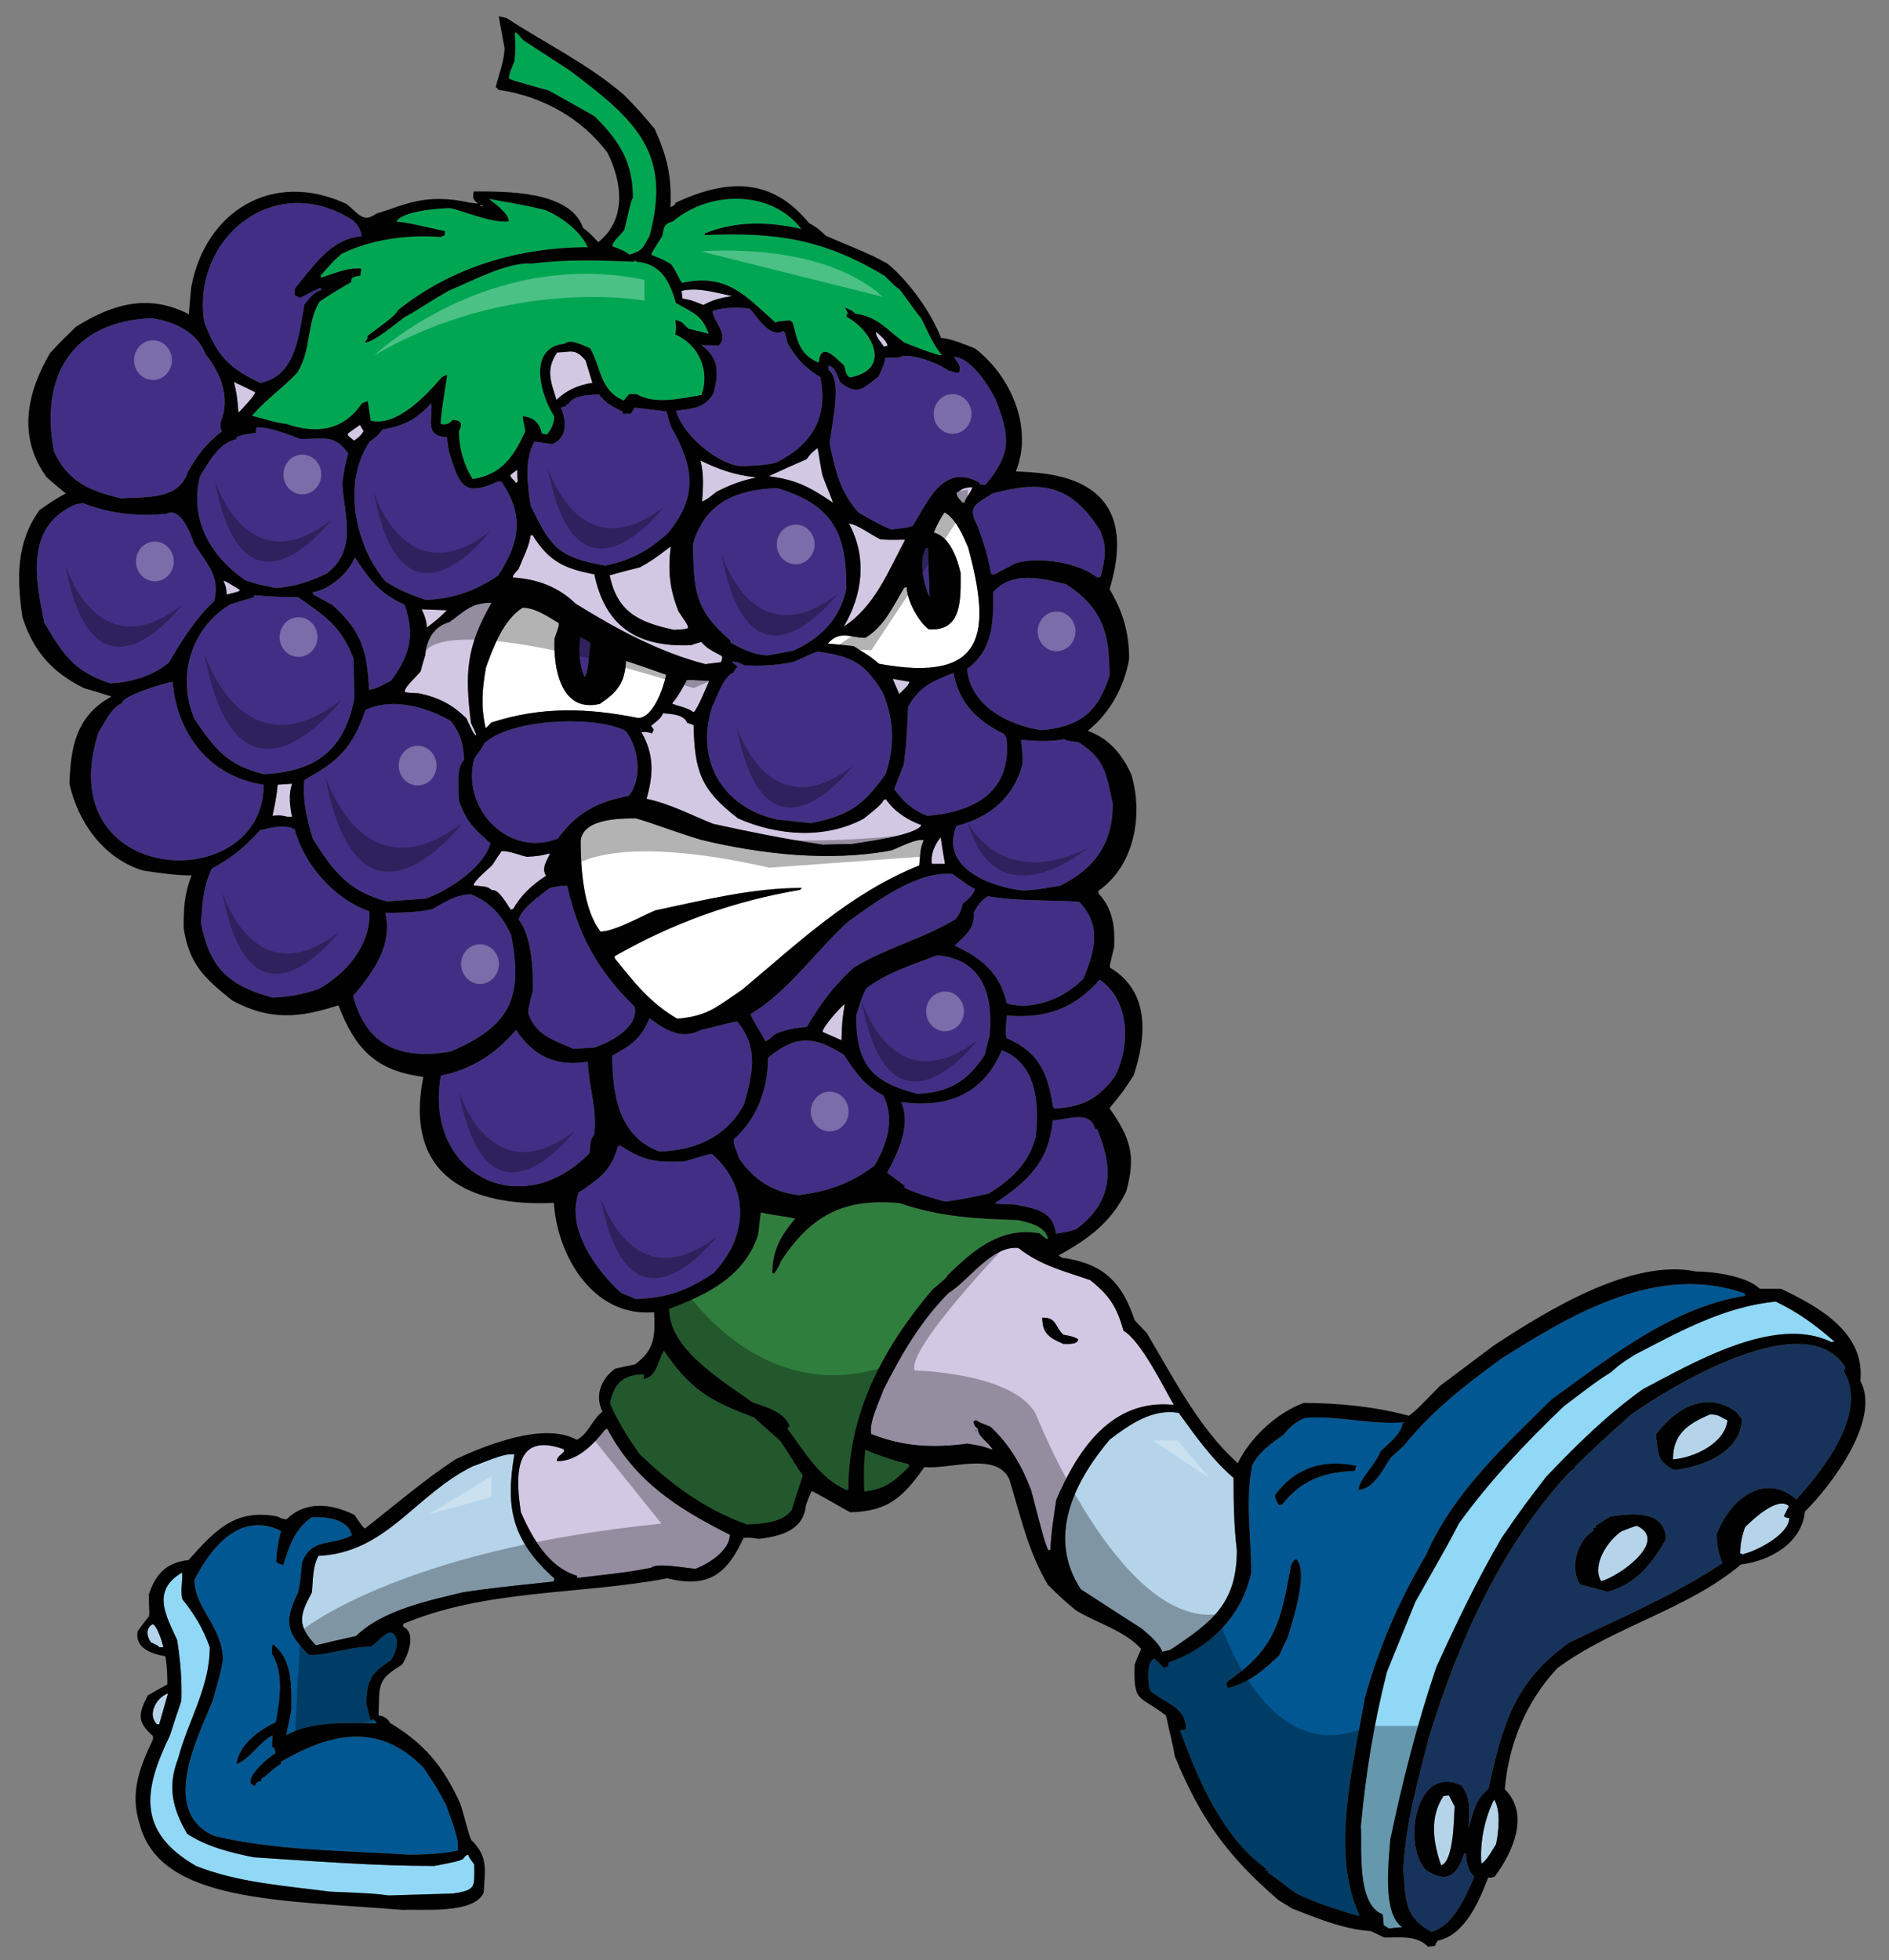 <?xml version="1.0" encoding="utf-8"?>
<!-- Generator: Adobe Illustrator 17.0.0, SVG Export Plug-In . SVG Version: 6.00 Build 0)  -->
<!DOCTYPE svg PUBLIC "-//W3C//DTD SVG 1.1//EN" "http://www.w3.org/Graphics/SVG/1.1/DTD/svg11.dtd">
<svg version="1.1" id="Layer_1" xmlns="http://www.w3.org/2000/svg" xmlns:xlink="http://www.w3.org/1999/xlink" x="0px" y="0px"
	 width="192.733px" height="200px" viewBox="0 0 192.733 200" style="enable-background:new 0 0 192.733 200;" xml:space="preserve"
	>
<rect x="0" y="0" width="192.733" height="200" fill="#808080" stroke="none"/>
<path id="color9" style="fill:#17335C;" d="M188.28,139.512c-4.064-6.51-18.02,2.09-21.884,4.841
	c-4.496,4.024-4.931,4.58-5.662,5.234c-0.066,0.263-0.234,0.394-0.5,0.524c-6.962,7.393-11.459,17.438-14.39,26.993
	c-1.164,4.513-2.465,9.063-2.665,13.741c0.301,2.977,0.034,4.744,2.865,6.247c2.232-0.523,3.598-3.793,4.365-5.594
	c-0.602-0.59-0.834-1.536-0.834-2.354c-0.068,0-0.134,0-0.201,0c-0.698,2.388-1.964,3.041-3.963,1.603
	c-2.367-2.782-0.867-10.796,3.695-8.571c1.035,1.308,0.799,2.748,0.734,4.352c0.499-1.703,0.665-2.88,2.032-4.024
	c1.432-6.576,2.631-10.927,8.26-14.921c5.262-2.517,10.762-4.872,15.591-8.079c-0.402-1.177-0.566-1.668-0.566-2.977
	c1.264-3.4,4.794-6.447,8.126-3.533c2.695-2.98,7.327-8.802,4.863-13.024C188.179,139.804,188.214,139.642,188.28,139.512z
	 M164.031,162.411c-0.966-0.262-1.898-0.521-2.832-0.749c-1.065-1.637-0.301-4.482,1.364-5.467c0-0.133,0-0.229,0-0.326
	c0.067,0,0.135,0,0.235,0c0-0.1,0-0.162,0-0.227c0.467-0.196,0.632-0.46,1.563-0.918c2.067-0.324,5.598-0.687,5.598,2.355
	C168.528,159.565,166.963,161.593,164.031,162.411z M170.792,149.98c-1.832-0.979-1.532-1.637-1.863-3.6
	c1.997-2.648,5.13-4.611,8.26-2.291c0.168,0.23,0.333,0.458,0.535,0.689C177.721,148.081,173.724,149.716,170.792,149.98z"/>
<path id="color8" style="fill:#90D8F6;" d="M143.079,196.634c-0.464,0.034-0.93,0.065-1.364,0.133
	c-0.199-0.133-0.366-0.23-0.532-0.33c-0.033-0.391-0.066-0.75-0.101-1.112c-2.697-0.981-2.098-6.805-2.234-9.028
	c0.502-5.398,1.334-10.503,2.666-15.739c0.967-2.387,1.932-4.776,2.897-7.134c3.563-6.28,3.563-6.28,4.431-7.98
	c3.231-4.448,6.763-8.18,10.727-11.973c1.598-1.178,3.097-2.425,4.762-3.438c1.063-0.917,1.063-0.917,2.396-1.768
	c4.566-2.388,9.229-4.971,14.458-5.462c2.365,1.145,3.995,2.354,5.995,4.091c-0.135,0-0.232,0-0.334,0.029
	c-5.827-2.843-14.357,2.292-19.218,4.811c-3.664,2.619-6.829,5.728-9.891,8.968c-2.334,3.041-2.334,3.041-4.532,6.213
	c-2.497,4.286-4.596,8.668-6.661,13.188c-1.966,5.823-3.433,11.58-4.697,17.602C141.714,189.796,140.98,195.229,143.079,196.634z
	 M25.901,189.505c-2.399-0.491-4.732-1.047-6.795-2.391c-1.532-2.587-2.032-4.875-0.933-7.688c1-3.827,3.231-7.264,3.231-11.355
	c-0.7-1.93-1.499-3.269-2.798-4.905c-0.235-0.948,0.066-1.864-0.033-2.716c-3.099,1.831-1.699,4.285-0.501,6.869
	c0.334,2.129,0.501,4.061,0.434,6.218c-0.399,1.179-0.798,2.355-1.166,3.532c-2.665,5.495-3.464,9.784,2.665,13.32
	c4.263,1.698,9.126,2.026,13.656,2.616c4.463,0.192,4.463,0.192,5.996,0.391c2.164-0.064,4.363-0.128,6.562-0.197
	c2.431-0.358,2.165-0.687,2.165-2.975c-0.533-0.72-0.533-0.72-0.6-0.981c-0.266,0.065-0.266,0.065-0.567,0.456
	c-0.564,0.229-0.564,0.229-2.896,0.69C38.192,190.388,32.029,189.895,25.901,189.505z"/>
<path id="color7" style="fill:#005792;" d="M139.216,173.374c1.434-5.233,3.529-10.08,6.295-14.757
	c2.698-6.216,8.028-11.155,12.792-15.833c5.93-4.289,12.224-9.359,19.72-10.569c0-0.098,0-0.165,0-0.23
	c-8.826-3.175-17.688,2.096-24.849,6.643c-3.964,2.914-6.93,5.201-9.995,8.931c-0.434,0.395-0.866,0.784-1.298,1.176
	c-0.732,1.114-1.732,3.207-3.265,3.271c0-1.044,1.799-2.648,2.232-3.926c0.632-0.619,2.229-1.864,2.229-2.845
	c0.101-0.066,0.203-0.101,0.302-0.131c-3.364,0.326-6.896-0.722-10.261-0.425c-1,0.425-1.465,0.884-2.165,1.7
	c-1.265,0.914-2.497,1.736-3.197,3.141c-0.731,3.602-0.1,7.264-0.1,10.894c-0.867,4.352-4.132,7.689-8.395,9.196
	c-0.032,0.133-0.065,0.265-0.101,0.392c-0.132,0.067-0.264,0.133-0.364,0.2c-0.366-0.328-0.7-0.657-1.032-0.983
	c-0.866,0.426-0.63,2.483-0.436,3.27c1.5,1.34,3.666,1.604,3.666,3.959c-0.199,0.034-0.4,0.064-0.602,0.099
	c1.802,4.941,4.298,10.895,8.764,14.104c0,0.063,0,0.128,0,0.226c0.064,0,0.131,0,0.232,0c0,0.067,0,0.13,0,0.229
	c0.266,0.066,1.133,0.851,2.866,2.093c1.93,0.948,4.163,1.64,6.227,2.259c0.066,0,0.134,0,0.233,0
	C135.685,189.043,138.117,179.917,139.216,173.374z M138.384,149.556c-0.067,0.16-0.101,0.328-0.136,0.522
	c-3.196,0.132-5.461,0.917-7.426,3.436c-0.134,0-0.234,0.032-0.334,0.065c-0.232-0.358-0.33-0.557-0.435-0.982
	C132.056,149.783,134.986,148.836,138.384,149.556z M131.423,166.962c-0.299,0.618-0.599,1.276-0.9,1.928
	c-1.565,1.505-3.063,2.813-5.261,3.338c-0.104-0.328-0.203-0.328-0.034-0.653c4.932-3.371,5.464-6.184,6.494-11.875
	c0.267-0.492,0.267-0.492,0.535-0.623C133.553,160.355,131.889,165.39,131.423,166.962z M40.49,167.318
	c0,0.983-0.133,1.245-0.599,2.096c-2.032,1.241-2.498,2.094-2.498,4.449c0.133,0.524,0.265,1.078,0.399,1.639
	c0.1-0.035,0.201-0.067,0.333-0.101c0.101,0.13,0.201,0.262,0.3,0.423c-2.864,0-6.597-0.263-9.192,1.212
	c0.032-0.555,0.267-1.212,0.5-2.616c0-2.423,0.133-5.17-1.931-6.677c-0.033,0.326-0.069,0.654-0.069,0.985
	c1.267,1.925,0.8,4.842,0.401,7.001c-1.699,0.783-3.765,2.288-3.997,4.252c1.266-0.392,2.332-2.255,3.665-2.912
	c-0.033,0.395-0.033,0.787-0.033,1.177c0.066,0.034,0.132,0.068,0.232,0.1c0.033,0.164,0.066,0.36,0.1,0.559
	c-0.699,0.325-3.664,2.945-2.099,3.304c0.167-0.358,0.267-0.427,0.666-0.49c0-0.102,0-0.165,0-0.23
	c0.666-0.361,1.299-1.18,1.998-1.507c0-0.099,0-0.162,0-0.229c5.131-2.976,10.025-4.055,14.556,0.623
	c1.267,1.898,1.267,1.898,2.265,3.728c0.4,1.179,1.464,3.633,1.199,4.712c-1.631,0.359-3.197,0.392-4.897,0.426
	c-6.427-0.426-13.689-0.396-19.985-1.931c-5.562-2.553-1.599-10.078-0.067-13.872c0.866-3.175,0.866-3.175,1.001-4.121
	c0-3.271-2.899-5.268-2.899-8.116c1.7-3.368,4.696-7.033,8.827-5.006c-0.266,1.048-0.432,2.031-0.499,3.108
	c0.168,0.198,0.168,0.198,0.733,0.395c0.633-1.997,1.165-3.7,2.897-4.876c1.465-0.101,3.765,0.162,4.098,1.831
	c-2.133,1.145-3.998,0.163-5.063,2.717c-0.233,2.29-0.233,2.29-0.434,3.14c-1.399,2.91-1.265,3.991,1.133,6.347
	c2.132,0,4.131-0.85,6.262-0.85C38.524,167.776,39.923,165.39,40.49,167.318z"/>
<path id="color6" style="fill:#B5D4EA;" d="M116.498,166.175c-2.097-1.342-4.163-2.683-6.228-4.025
	c-3.466-5.3-0.734-10.892,2.965-15.278c2.031-1.535,4.33-3.172,7.028-2.715c1.732,2.389,3.364,4.713,5.595,6.643
	c0,2.455,0.034,4.908,0.334,7.362c0,5.434-2.499,7.327-6.796,10.176c-0.266,0.064-0.529,0.13-0.799,0.192
	C118.196,167.579,117.265,166.831,116.498,166.175z M52.481,148.408c-0.965-0.228-3.23,0.883-4.197,1.178
	c-5.962,2.911-8.794,8.835-15.789,9.162c-0.6,1.046-0.565,2.551-0.666,3.73c-1.265,2.323-1.564,3.337,0.401,5.398
	c1.367-0.329,2.73-0.656,4.096-0.947c2.699-2.651,7.463-3.635,10.993-4.483c2.998-0.424,2.998-0.424,9.16-1.08
	c0.034-0.097,0.067-0.193,0.1-0.294C52.315,157.242,51.516,153.972,52.481,148.408z"/>
<path id="color5" style="fill:#307E3E;" d="M79.562,146.972c0.933,1.276,1.896,3.009,2.331,3.529c0,0.297-0.435,1.212-1.099,3.536
	c-0.901,1.342-3.165,1.442-4.596,1.506c-4.433-1.637-7.629-4.026-10.959-7.198c-1.199-1.734-2.166-3.237-3-5.137
	c0.334-1.864,1.2-2.977,3.465-2.977c-0.033,0.134-0.033,0.297-0.033,0.46c1.364-0.2,1.464-1.934,2.064-2.884
	c2.732,3.962,4.564,5.074,9.194,6.806C77.796,145.4,78.662,146.185,79.562,146.972z M88.288,147.919
	c-0.166,1.505-0.166,2.782-0.1,4.253c2.064-0.197,3.197-1.11,4.597-2.586c-0.032-0.065-0.065-0.13-0.1-0.198
	C91.152,149.001,89.719,148.542,88.288,147.919z M96.682,130.121c2.798-2.748,5.498-4.941,9.36-4.287
	c0.632,0.523,0.632,0.523,0.898,0.59c-0.332-1.342-1.896-1.667-3.095-1.932c-4.298-0.131-7.995-0.329-12.061-1.733
	c-5.761-0.525-9.024,1.275-12.088,5.891c-0.201,0.488-0.367,0.882-0.734,1.309c-0.067-0.034-0.132-0.065-0.168-0.065
	c0-2.389,0.901-3.829,2.333-5.562c-0.599-0.167-1.933-0.265-3.499-0.622c-0.099,0.753-0.198,1.507-0.266,2.256
	c-1.434,4.286-5.063,6.055-9.095,7.592c0,4.186,5.597,7.394,8.494,9.52c1.333,0.491,3.297,0.949,3.797,2.456
	c-0.099,0.063-0.166,0.131-0.233,0.23c1.765,2.32,3.264,5.102,6.094,6.282c0.034-0.036,0.066-0.068,0.134-0.068
	c0-7.818,3.564-14.492,8.563-20.382C96.549,130.383,96.549,130.383,96.682,130.121z"/>
<path id="color4" style="fill:#B5D4EA;" d="M147.277,183.252c0.167-0.034,0.366-0.064,0.564-0.064
	c0.168,0.359,0.367,0.722,0.569,1.113c-0.068,1.112-0.068,5.594-1.368,6.023C146.212,187.998,145.843,185.38,147.277,183.252z
	 M151.14,190.124c0.468-0.132,1.232-1.538,1.501-1.962c0.266-1.21,0.498-3.503-0.199-4.548
	C151.475,185.511,150.976,187.998,151.14,190.124z M16.242,175.925c0.3-1.048,0.599-2.096,0.899-3.142
	c-1.133,0.357-2.165,2.125-1.133,3.142C16.074,175.925,16.141,175.925,16.242,175.925z M15.576,165.716
	c-0.766,0.426-0.599,1.277-0.167,1.864c0.732,0.33,0.732,0.33,0.832,0.491c0.134,0,0.266,0,0.432,0
	C16.542,167.517,16.042,165.88,15.576,165.716z M166.997,155.673c-0.536,0.162-1.034,0.36-1.534,0.558
	c-1.4,0.913-3.096,3.434-2.1,5.102C165.198,160.843,170.328,157.21,166.997,155.673z M182.018,154.658
	c0.168-0.326,0.333-0.652,0.498-0.982c-1.098-1.079-3.696,1.376-4.461,2.127c-0.334,0.916-0.5,1.7-0.5,2.682
	c0.066,0.034,0.135,0.065,0.233,0.101c1.431-0.33,4.763-2.031,4.763-3.702C182.116,154.823,182.116,154.823,182.018,154.658z
	 M170.693,148.899c2.163-0.164,5.295-1.635,5.56-3.988c-0.798-0.33-0.762-0.592-1.796-0.592
	C172.156,145.301,170.693,146.349,170.693,148.899z"/>
<path id="color3" style="fill:#422F85;" d="M60.242,65.668c-0.167,0.818-0.167,2.978-0.6,3.401
	c-0.534-1.341-0.632-2.616-0.434-4.056C60.042,65.438,60.042,65.438,60.242,65.668z M94.683,55.951
	c-0.067-0.035-0.133-0.067-0.166-0.067c-0.834,1.146-0.266,3.83,0.331,5.007C94.782,59.222,94.716,57.586,94.683,55.951z
	 M72.666,117.757c-0.233-0.035-0.233-0.035-2.83,0.749c-3.067,0.1-4.064-0.031-6.596-1.636c-0.067,0.031-0.134,0.063-0.201,0.101
	c-0.699,2.454-1.8,3.238-3.997,4.71c-1.333,3.664,1.8,7.948,4.331,10.24c0.498,0.198,0.998,0.394,1.498,0.622
	c3.33-0.133,5.295-0.885,7.926-2.649C76.264,126.225,76.597,121.287,72.666,117.757z M111.937,115.202
	c1.699,3.992,1.633,7.427-2.101,10.175c-0.731,0.264-0.731,0.264-2.097,0.491c-0.299-2.455-2.331-2.585-4.463-3.012
	c-1.531,0-1.531,0-1.765-0.098c3.393-2.224,5.528-4.284,5.896-8.441c1.531-0.064,3.831-1.112,4.328,0.886
	C111.804,115.202,111.87,115.202,111.937,115.202z M92.285,121.188c0-0.097,0-0.164,0-0.229c-0.601-0.457-1.201-0.883-1.765-1.31
	c1.098-2.062,2.464-4.84,1.431-7.195c4.729,0.62,8.358-0.787,10.26-5.305c3.596,1.409,3.83,5.532,3.464,8.803
	c-0.666,2.683-2.465,4.388-4.798,5.823c-1.499,0.329-2.932,0.655-4.463,0.821C95.016,122.202,93.582,121.812,92.285,121.188z
	 M75.398,118.182c-0.101-0.46-0.665-1.477-0.5-1.964c2.366-2.127,3.463-5.105,3.463-8.278c2.765-2.322,4.631-2.29,7.728-0.328
	c1.2,1.799,2.099,3.141,4.031,4.153c1.232,2.422,0.366,5.008-0.899,7.166c-2.499,1.867-4.63,2.588-7.696,3.011
	C78.794,121.615,76.963,120.403,75.398,118.182z M60.14,117.654c-6.99,7.209-16.941,2.137-15.154-7.916
	c3.097-0.592,5.662-2.26,7.661-4.648c1.798,2.653,3.997,3.766,7.328,3.242c0.066,2.42,1.031,5.133,0.633,7.491
	C60.14,116.283,60.242,117.033,60.14,117.654z M62.475,107.706c1.964-1.076,2.964-1.766,3.797-3.825
	c1.565,1.209,3.297,2.257,5.23,1.209c2.032-0.456,3.364-0.881,3.729-0.848c2.199,2.681,1.564,5.232,0.699,8.404
	c-1.799,3.342-4.897,4.714-8.627,4.845C63.106,116.018,62.475,111.535,62.475,107.706z M112.203,99.956
	c3.098,2.125,3.131,6.771,1.566,9.848c-1.7,2.29-3.267,3.139-6.164,3.303c-0.064-0.064-0.133-0.13-0.166-0.196
	c-0.534-3.372-1.366-5.529-4.765-7.004c-0.1-0.818-0.031-1.47,0.067-2.289C106.774,103.947,109.604,102.897,112.203,99.956z
	 M100.945,105.848c-0.133,0.129-0.267,1.173-0.499,1.83c-1.733,2.586-3.496,3.763-6.829,3.927c-4.63-1.18-6.264-2.945-6.264-7.984
	c0.667-2.063,0.667-2.063,1.033-2.778c2.164-1.639,4.697-2.391,7.228-3.371C100.412,97.862,101.377,101.785,100.945,105.848z
	 M45.985,107.283c-5.077,0.896-8.602-0.533-9.96-5.658c2.065-2.457,4.03-5.105,3.297-8.476c1.532-0.031,3.298-0.031,4.797-0.395
	c1.199-0.687,2.464-1.502,3.93-1.502c1.932,0.753,3.264,2.256,4.097,4.155C53.414,101.819,52.015,104.731,45.985,107.283z
	 M53.913,103.422c0-0.557,0-0.557,0.467-2.421c0-2.158-0.1-5.398-1.464-7.197c0.399-1.244,2.165-2.39,3.198-3.206
	c1.098-0.229,1.098-0.229,1.764-0.197c1.165,5.136,3.165,8.671,6.862,12.302c0.534,2.095-2.599,3.729-4.164,4.188
	c-0.699,0.033-1.366,0.066-2.032,0.13C56.477,106.104,54.714,105.681,53.913,103.422z M97.216,89.191
	c1.464,1.079,1.464,1.079,2.229,1.503c0,0.493-0.834,1.212-1.232,1.505c-0.101,0.687-0.334,1.015-0.701,1.57
	c-3.263,1.998-7.13,2.946-10.391,4.941c-2.066,1.865-3.396,3.699-4.797,6.054c-1.198,0.132-2.23,0.262-3.297,0.783
	c-0.7,0.624-0.7,0.624-0.933,0.688c-0.2-0.459-1.565-2.552-1.498-2.78c3.931-2.355,6.594-6.413,10.025-9.489
	C89.32,92.069,93.582,88.797,97.216,89.191z M102.709,102.344c-0.665-3.01-2.563-4.611-5.294-5.857
	c1.096-1.078,2.097-1.798,1.931-3.369c0.332-0.654,0.8-1.31,1.466-1.667c3.13,0.521,6.16,0.357,9.291,0.554
	c2.333,2.421,1.598,5.038,0.433,7.85c-1.765,1.736-3.731,2.652-6.261,2.78C102.942,102.472,102.942,102.472,102.709,102.344z
	 M37.692,92.986c0.165,3.401-2.366,6.379-5.229,7.949c-1.601,0.526-3,0.789-4.664,0.85c-4.63-1.244-6.462-3.205-7.296-7.655
	c0.168-2.093,0.234-3.598,1.101-5.496c2.098-1.146,3.331-2.16,4.929-3.926c1.099-0.262,2.464-0.622,3.53-0.099
	C31.029,88.208,34.094,91.743,37.692,92.986z M31.93,85.59c-0.6-1.962-1.099-3.958-0.866-6.019c3.53-1.931,4.896-3.303,6.229-7.131
	c2.664-1.31,6.328-0.295,8.726,1.144c1,1.373,1.233,2.226,1.333,3.927c-0.866,0.85-0.533,3.075-0.533,4.156
	c0.665,2.026,1.599,2.976,3.231,4.382c-0.799,2.555-4.265,4.777-6.595,5.628c-1.332,0.098-2.664,0.197-3.997,0.293
	C35.526,90.925,33.961,88.832,31.93,85.59z M110.072,75.743c2.729,1.768,2.799,3.24,3.464,6.282c0,3.991-1.835,6.609-5.364,8.343
	c-2.565,0.424-2.565,0.424-3.764,0.489c-3.266-0.324-8.56-2.289-6.828-6.575c3.428-0.885,5.892-2.945,6.761-6.38
	c0-1.439-0.136-1.767-0.168-2.42c1.465,0.13,2.965,0.228,4.43-0.066C108.739,75.548,108.739,75.548,110.072,75.743z M10.046,74.73
	c0.601-0.948,1.332-2.552,2.398-2.976c0-0.786,4.397-2.063,5.163-2.193c0.466,5.333,3.764,9.684,9.293,10.502
	C26.899,91.581,4.985,90.537,10.046,74.73z M48.384,77.413c0.534-0.819,0.899-1.179,1-1.536c2.632-2.587,11.458-2.879,14.422-1.31
	c1.367,1.635,1.8,4.908,0.334,6.642c-3.164,0.588-5.296,1.702-7.228,4.352C51.885,87.533,47.044,82.54,48.384,77.413z
	 M74.865,68.613c0-0.262,0.264-0.33,0.365-0.589c-0.134-0.198-0.465-0.328-0.533-0.523c0.6,0.064,0.6,0.064,1.265,0.392
	c1.766,0.066,3.164,0,4.898-0.329c1.098-0.424,2.097-0.98,2.563-1.079c3.497,0.49,4.763,1.112,6.629,4.156
	c1.164,2.781,1.266,5.465,0.299,8.343c-2.297,3.206-3.664,4.188-7.593,5.004c-1.201-0.131-2.398-0.262-3.565-0.391
	c-5.562-1.277-8.325-6.153-6.494-11.582C73.166,71.099,73.832,68.971,74.865,68.613z M94.616,83.236
	c-1.531-0.588-2.365-1.408-3.364-2.685c0.067-0.39,0.5-1.243,0.965-2.583c0.267-1.931,0.368-3.893,0.435-5.857
	c1.232-2.159,2.467-2.552,4.63-3.466c0.533,3.009,2.398,4.908,5.163,6.249c0.069,0.097,0.134,0.228,0.232,0.358
	C103.311,80.651,99.58,82.844,94.616,83.236z M26.899,78.983c-3.729-0.917-4.963-2.553-7.062-5.628
	c-1.798-4.253-0.432-9.193,3.631-11.679c0.799-0.262,1.6-0.49,2.398-0.719c0.034-0.1,0.067-0.166,0.1-0.23
	c1.466,0.163,2.933,0.196,4.43,0.196c2.766,1.933,4.397,2.946,5.663,6.249c0.033,1.343,0.067,2.684,0.101,4.059
	C35.16,76.431,32.33,78.754,26.899,78.983z M113.203,68.938c-1.166,3.665-2.933,5.202-6.929,5.563
	c-3.432-0.491-7.294-2.519-7.594-6.25c2.696-1.994,2.664-4.811,2.664-7.851c1.932-2.127,4.764-1.44,7.429-0.785
	C112.503,62.036,113.203,64.621,113.203,68.938z M41.29,61.709c1.066,3.141,0.533,5.104-1.366,7.722
	c-0.732,0.359-1.433,0.852-2.266,0.948c-0.199-3.958-0.732-5.955-3.764-8.67c-0.665-0.359-1.299-0.72-1.931-1.047
	c-0.033-0.1-0.067-0.164-0.067-0.229c1.733-0.262,3.729-1.996,4.298-3.567C37.792,59.222,38.692,60.531,41.29,61.709z
	 M17.242,67.597c-1.667,1.374-3.866,2.028-5.996,2.126c-3.698-1.244-4.73-2.848-6.729-6.184c-0.9-4.514-2-9.879,3.264-12.105
	c0.232-0.034,0.466-0.066,0.699-0.098c2.73,1.079,5.595,1.374,8.526,1.079c1.365-0.753,2.498,2.061,2.764,2.977
	c1.267,2.093,2.765,3.37,2.065,5.956C19.973,63.083,18.505,65.406,17.242,67.597z M86.356,60.006
	c-0.601,3.044-2.499,5.038-5.397,6.38c-0.9,0.165-1.8,0.329-2.666,0.49c-1.43-0.097-2.497-0.62-3.763-1.308c0-0.097,0-0.164,0-0.228
	c-3.7-3.141-3.729-5.137-3.83-9.849c1.265-4.22,4.395-5.529,8.592-5.691C85.089,51.532,86.356,54.51,86.356,60.006z M45.587,44.597
	c0.067,0.491,0.132,1.014,0.232,1.538c1.065,3.371,1.465,4.614,4.929,3.01c0.134,0,0.265,0,0.399,0
	c2.363,3.369,1.898,6.215-0.332,9.587c-2.332,1.568-4.563,2.355-7.362,2.486c-1.532-0.524-2.664-0.98-4.097-1.866
	c-3.164-3.698-4.464-10.11-1.633-14.298c0.767-0.555,0.767-0.555,1.333-1.242c2.232-0.359,3.497-1.08,4.964-2.682
	C44.122,42.831,43.322,44.532,45.587,44.597z M24.103,44.827c0-0.098,0.033-0.196,0.067-0.262c0.699-0.228,0.699-0.228,1.93-0.393
	c0-0.196,0.034-0.391,0.067-0.555c1.3-0.099,3.297,0.753,4.497,1.177c2.53,0,3.465-0.49,4.862,1.473
	c-0.367,1.407-0.367,1.407-0.599,3.042c0.201,3.435,1.564,6.74-1.566,9.193c-1.863,0.885-3.063,1.278-5.128,1.506
	c-1.999-0.392-1.999-0.392-3.231-0.818c-3.531-2.454-5.697-6.183-4.597-10.601C21.272,47.214,22.336,45.153,24.103,44.827z
	 M101.244,50.356c4.83-1.302,7.95-1.076,10.992,3.763c0.764,1.733,0.5,2.911,0.064,4.711c-0.131,0.033-0.264,0.065-0.364,0.098
	c-1.863-1.538-5.927-2.159-8.262-1.472c-0.765,0.393-1.531,0.787-2.263,1.178c-0.101-0.032-0.2-0.065-0.301-0.097
	c-0.265-1.669-0.766-3.207-1.331-4.777C98.645,51.631,99.479,51.532,101.244,50.356z M56.311,45.318
	c1.633-0.623,1.499-2.421,0.9-3.73c0.167-0.065,0.367-0.1,0.567-0.132c0-0.066,0-0.13,0-0.197c0.067,0,0.134,0,0.199,0
	c0.5-0.982,2.165-0.947,3.131-1.014c0.766,0.95,1.333,1.211,2.433,1.769c0,0.065,0,0.129,0,0.228
	c0.264-0.033,0.532-0.033,0.831-0.033c0.132-0.229,0.266-0.425,0.4-0.621c1.067,0.131,2.133,0.263,3.231,0.392
	c0.134,0.523,0.3,1.046,0.467,1.57c2.399,4.155,2.73,7.232-0.4,10.928c-2.099,1.832-3.664,2.648-6.297,3.238
	c-4.896-0.851-5.561-1.897-7.626-6.116c-0.3-1.965-0.7-4.745,0.398-6.545C55.112,45.12,55.712,45.219,56.311,45.318z M97.846,38.021
	c0.301-0.623-0.196-1.113-0.532-1.604c1.732,0,3.596,3.011,4.231,4.254c1.497,3.828,1.731,5.529-1,8.802
	c-0.203-0.034-0.369-0.034-0.535-0.034c-0.067-0.098-0.101-0.162-0.134-0.228c-3.629-1.964-5.163,1.866-6.728,4.417
	c-0.533,0.196-0.533,0.196-2.197,0.393c-1.167-0.458-2.265-1.08-3.332-1.702c-1.933-2.126-2.364-4.287-2.964-6.969
	c0.065-1.601,1.397-6.478-0.101-7.589c-0.032-0.165-0.032-0.294-0.032-0.425c0.664,0,0.996,1.211,1.197,1.668
	c1.766,1.408,2.267,0.655,3.896-0.554c0.5-1.048,0.5-1.048,0.733-1.931c0.432-0.034,0.9-0.034,1.367-0.034
	c0.966-0.622,4.063,0.589,5.029,1.308C97.514,38.021,97.514,38.021,97.846,38.021z M5.515,46.071
	c-1.499-7.722,1.865-13.284,9.96-13.611c2.364,0.36,4.597,1.407,5.498,3.665c1.565,1.963,2.565,4.481,1.531,6.969
	c0,0.654,0,0.654,0.134,0.916c-1.565,1.21-2.499,2.42-3.463,4.123c-0.899,2.912-4.33,2.552-6.828,2.715
	C9.147,50.093,6.916,49.145,5.515,46.071z M72.799,40.148c0.567-2.192,0.567-3.566-1.232-4.942c0.567,0,1.132,0.035,1.732,0.067
	c1.2-1.015-0.6-2.586-0.6-3.567c1.268-0.36,2.432-0.36,3.765-0.23c0.866,0.851,1.998,3.076,3.499,2.292
	c0.166,0.262,0.166,0.262,0.4,1.274c0.933,1.571,1.799,2.52,3.331,3.436c0.833,4.09-0.835,6.871-4.465,8.703
	c-1.197,0.327-2.465,0.327-3.697,0.391c-2.598-0.358-5.894-3.303-6.561-5.659C70.803,41.653,71.832,41.686,72.799,40.148z
	 M20.838,32.852c-1.333-8.539,7.194-15.573,15.223-10.339c0.535,0.589,0.733,0.883,0.833,1.603c-3.097,0.197-4.93,3.075-6.794,5.299
	c-0.033,0.229-0.033,0.458-0.033,0.687c0.167,0.1,0.332,0.197,0.533,0.295c0.701-0.358,1.4-0.719,2.1-1.046
	c0.034,0.064,0.066,0.129,0.1,0.228c-0.834,0.262-1.166,0.818-1.732,1.473c-0.567,3.042-0.833,7.297-4.498,8.017
	C23.337,37.563,22.138,36.287,20.838,32.852z"/>
<path id="color2" style="fill:#D3C8E3;" d="M74.464,156.59c0,1.601-2.166,2.976-3.499,3.468c-0.899-0.033-3.963-0.657-4.529-0.1
	c-2.229,0.425-2.229,0.425-7.56,1.045c0-0.097,0-0.161,0-0.227c-2.933-0.852-4.598-3.928-5.73-6.477
	c-0.499-3.305-0.899-8.312,4.33-6.448c0.034,0.066,0.067,0.133,0.101,0.198c-0.3,0.391-0.767,0.553-0.767,1.046
	c2.098,0,3.73-1.702,4.93-3.239c0.065-0.031,0.133-0.065,0.231-0.065C64.839,151.192,69.135,153.905,74.464,156.59z
	 M107.772,153.023c-0.264,1.766-0.533,3.369-0.6,5.138c-0.101,0-0.166,0-0.234,0c-0.397-0.982-0.397-0.982-1.733-6.118
	c-0.966-2.523-2.197-4.648-4.16-6.48c-1.1-0.428-1.1-0.428-1.435-0.651c-0.1,0.03-0.199,0.063-0.301,0.127
	c0.068,0.328,0.168,0.525,0.468,0.752c0,0.853,1.132,1.343,1.498,2.128c-1.131-0.394-1.131-0.394-2.564-0.624
	c-3.563,0.46-6.497,0.327-9.827-0.979c-0.232-1.277,0.833-3.273,1.233-4.483c1.8-3.566,3.796-7.033,6.663-9.911
	c2.098-1.277,4.395-4.877,7.128-4.583c2.296,1.801,4.595,2.326,7.328,3.275c2.031,1.634,2.698,2.746,3.398,5.168
	c1.796,1.045,4.094,5.79,5.126,7.558C113.367,142.684,109.937,147.984,107.772,153.023z M99.611,146.055
	c0-0.064,0-0.131,0.033-0.163C99.546,145.924,99.546,145.924,99.611,146.055z M110.006,136.629
	c-0.535-0.261-0.535-0.261-1.533-0.456c-0.9-0.883-0.632-1.735-2.132-1.735c0,1.606,0.701,2.061,2.164,2.686
	C108.906,137.123,110.006,137.221,110.006,136.629z M52.78,47.934c0,0.392,0,0.786,0.035,1.21c-0.067,0.033-0.133,0.099-0.167,0.162
	c-0.168-0.358-0.5-0.457-0.599-0.817C52.282,48.295,52.514,48.098,52.78,47.934z M90.552,35.274c0-0.426-0.867-1.179-1.164-1.408
	c-0.134,0.393,0.599,1.177,0.8,1.505C90.287,35.338,90.419,35.306,90.552,35.274z M83.924,105.289c0-0.491,1.83-2.554,2.263-2.848
	c-0.265,1.702-0.265,1.702-0.332,3.698C85.19,105.848,84.558,105.549,83.924,105.289z M52.114,92.823
	c0.067-0.033,0.133-0.069,0.232-0.069c0.834-1.435,1.867-2.42,3.365-3.4c-0.5-0.819,0.066-1.44,0.4-2.289
	c-1.034,0.262-1.034,0.262-2.332,0.358c-0.9-0.194-1.699-0.589-2.599-0.589c-0.333,0.459-0.632,0.917-0.932,1.408
	c-0.265,0.294-1.93,1.637-1.93,2.094c0.731,0.131,1.364,0,1.864,0.49C50.883,90.663,51.781,92.364,52.114,92.823z M95.981,85.428
	c-0.599,0.719-1.065,1.768-0.899,2.716c0.433,0,0.866,0,1.332,0C96.249,87.229,96.114,86.311,95.981,85.428z M66.437,74.043
	c0.066,0.13,0.169,0.261,0.268,0.392c-0.067,0.131-0.134,0.261-0.168,0.393c-0.566-0.162-0.566-0.162-1.1-0.132
	c1.331,2.293,1.234,4.355,0.534,6.806c2.365,0.491,4.563,1.668,6.795,2.554c3.698,0.817,7.462,1.569,11.192,2.126
	c0.965-0.034,1.932-0.066,2.933-0.066c1.199-0.197,6.594-0.883,7.128-1.932c-1.432-0.521-2.764-1.374-3.632-2.648
	c-0.098,0.031-0.163,0.066-0.23,0.097c-0.168,0.491-1.733,1.637-2.033,1.896c-3.964,2.129-8.827,1.736-12.824-0.032
	c-3.832-2.945-4.429-4.841-4.53-9.521c-0.232-0.099-0.467-0.165-0.665-0.23c-0.333-0.882-1.632-0.882-2.466-0.981
	C67.536,73.258,66.836,73.715,66.437,74.043z M28.333,80.063c-0.101,1.146-0.301,2.126-0.533,3.175
	c0.767-0.066,0.767-0.066,1.531,0.099c0.134,0,0.3,0,0.468,0c-0.234-1.08-0.367-2.289,0-3.371
	C29.297,79.997,28.798,80.03,28.333,80.063z M47.585,73.291c0.7,1.504,0.7,1.504,0.966,1.767c0.066-0.1,0.066-0.1-0.5-1.309
	c-0.632-5.039-0.499-7.721,2.098-12.237c-2.031-0.032-2.664,0.787-4.296,1.963c-1.699,0.458-2.364,1.964-2.465,3.371
	c-0.167,0.524-0.333,1.079-0.466,1.635c-0.368,0.524-1.633,1.571-1.633,2.093c0.167,0.098,0.167,0.098,1.465,0.164
	C44.754,71.164,46.154,71.883,47.585,73.291z M70.068,69.397c-0.433,0.851-0.9,1.668-1.499,2.389c0.767,0.325,1.465,0.358,2.2,0.882
	c0.366-0.228,1.367-2.716,1.598-3.208C70.966,69.43,70.535,69.331,70.068,69.397z M92.784,69.56
	c-0.568-0.099-1.132-0.196-1.699-0.296c0.202,0.491,0.434,1.015,0.667,1.538C92.018,70.543,92.784,69.887,92.784,69.56z
	 M52.315,58.927c2.431,0.131,4.665,0.948,6.396,2.651c4.163,2.585,8.493,4.94,13.255,6.183c0.534-0.063,1.067-0.13,1.599-0.196
	c0.134-0.358,0.134-0.358,0.1-0.621c-0.766-0.425-1.564-0.753-2.099-1.439c-0.366,0.098-0.734,0.197-1.064,0.326
	c-5.562,0.229-8.76-1.962-9.861-7.23c-3.063-0.588-4.63-1.309-6.296-3.992c-0.066,0-0.132,0-0.198,0
	c-0.168,1.178-0.801,2.323-1.233,3.435C52.382,58.633,52.382,58.633,52.315,58.927z M65.305,57.881
	c-1.033,0.26-2.064,0.523-3.098,0.816c0.767,3.765,2.999,4.811,6.561,5.563c1.2-0.065,1.2-0.065,1.432-0.195
	c-0.032-0.296-0.032-0.296-0.965-1.669c-0.932-2.291-1.099-4.187-0.8-6.64C66.571,57.16,66.571,57.16,65.305,57.881z M45.587,62.266
	c-0.866-0.034-1.734-0.066-2.565-0.099c0.299,0.588,0.499,1.21,0.532,1.864C44.254,63.508,45.021,62.885,45.587,62.266z
	 M92.351,55.068c-0.532-0.033-0.966,0.064-2.498-0.033c-0.901-0.393-2.466-1.604-3.232-1.604c1.865,3.435,1.4,7.232-0.534,10.502
	C89.254,61.872,90.619,58.307,92.351,55.068z M23.136,60.662c1.2-0.296,1.2-0.296,1.368-0.459c-1.434-0.884-1.434-0.884-1.7-0.948
	C23.068,59.91,23.068,59.91,23.136,60.662z M83.425,45.71c-0.634,0.489-0.634,0.489-1.135,1.145
	c-1.297,0.556-2.594,1.145-3.862,1.734c2.766,0.359,4.131,1.046,6.529,2.683c0.067-0.098-0.598-1.504-1.065-2.847
	C83.724,47.509,83.558,46.592,83.425,45.71z M99.213,49.703c-0.865,0.064-0.898,0.097-1.631,0.587
	c0.101,0.492,0.231,0.556,0.598,0.982c0.067,0,0.135,0,0.236,0C98.545,50.682,99.081,50.289,99.213,49.703z M73.134,50.159
	c1.365-0.687,2.53-1.145,4.063-1.438c-2.234-0.263-3.7-0.754-5.732-1.735c0.366,1.374,0.267,2.781,0.169,4.188
	C72.134,50.945,72.134,50.945,73.134,50.159z M35.494,44.237c0,0.066,0,0.132,0,0.197c0.2,0.164,0.4,0.328,0.633,0.524
	c0.4-0.294,0.766-0.557,0.966-0.982c-0.133-0.228-0.265-0.426-0.366-0.623C36.293,43.648,35.894,43.944,35.494,44.237z
	 M26.033,40.017c-0.732-0.36-1.464-0.72-2.164-1.046c0.3,1.309,0.3,1.309,0.467,3.141C24.47,41.946,26.033,40.376,26.033,40.017z
	 M59.742,36.776c-1.065-1.308-1.564-0.816-2.898-0.816c-1.2,1.766-0.633,3.009-0.066,4.841c0.998-0.98,2.264-1.537,3.663-1.734
	C60.21,38.283,59.976,37.53,59.742,36.776z M69.534,29.679c0.033,0.262,0.067,0.523,0.101,0.786c0.799,0.131,0.799,0.131,2.13,0.655
	c1.001-0.556,1.8-0.72,2.934-0.917C72.998,29.874,71.267,29.284,69.534,29.679z"/>
<path id="color1" style="fill:#00A652;" d="M34.827,25.916c3.064-1.505,6.729-1.998,10.126-1.733
	c0.134-0.066,0.266-0.133,0.433-0.197c0-0.132,0-0.263,0.033-0.393c-3.797-0.851-3.797-0.851-4.963-0.982
	c0.468-1.046,4.297-1.375,5.528-1.375c1.566,0.393,4.363,1.572,5.93,1.342c0-0.785-1.433-1.8-2.032-2.289
	c3.997,0.72,3.997,0.72,5.763,1.145c1.667,0.72,3.598,2.159,4.331,3.795c-7.03,0-13.89,2.028-19.353,6.412
	c-0.366,0.753-2.398,2.028-3.131,2.65c0.034,0.228,0.034,0.228-0.266,0.653c0.933,0,3.298-2.061,4.096-2.618
	c0.9-0.426,2.933-1.833,4.564-2.715c2.131-0.851,5.863-2.913,8.36-2.714c3.53-0.46,6.928-0.328,10.492-0.199
	c0-0.065,0.033-0.129,0.066-0.163c0.034,0.034,0.067,0.098,0.1,0.163c2.599,0.231,3.399,1.998,4.064,4.222
	c1.798,1.015,2.696,1.277,3.33,3.143c-0.699-0.197-1.4-0.36-2.065-0.525c-0.531-0.524-0.632-0.753-1.331-0.882
	c0.1,0.556,0.1,0.882,0,1.472c2.432,1.046,3.563,3.762,2.664,6.185c-2.065,0.327-4.73,1.014-6.627-0.1c-0.267,0-0.501,0-0.732,0
	c-0.2,0.196-0.401,0.426-0.569,0.655c-2.464-1.015-2.332-3.468-3.428-5.333c-0.634-0.228-1.999-1.047-2.599-0.457
	c-3.865,0.36-2.432,5.332-1.066,7.393c0,0.72-0.266,1.277-0.732,1.866c-0.2-0.033-0.366-0.066-0.533-0.099
	c-0.234-1.144-0.9-1.667-1.933-1.767c0,0.556,0.234,1.079,0.234,1.571c-1.131,2.454-2.331,4.384-5.361,4.843
	c-0.9-1.439-1.399-3.173-1.399-4.876c0.433-0.85,0.199-1.08-0.633-1.178c-0.333,0.426-0.666,0.556-1.233,0.426
	c0-1.048,0.7-4.973,0.664-5.008c-0.198,0.064-0.365,0.131-0.532,0.229c-1.465,1.734-4.564,5.103-7.262,4.45
	c-0.101-0.688-0.198-1.341-0.299-1.997c-0.199,0.066-0.4,0.131-0.6,0.229c-1.898,2.814-4.663,3.141-7.727,2.095
	c-1.233-0.132-2.299-0.558-3.498-0.82c1.365-1.635,3.164-2.846,4.629-4.416c1.464-2.356,0.932-5.039,2.264-7.232
	c1.034-0.718,2.133-1.373,3.232-1.996c0-0.13,0.033-0.263,0.066-0.393c0.299-0.196,0.299-0.196,0.866-0.261
	c0.033-0.262,0.067-0.491,0.1-0.719c-1.367-0.164-2.798,0.522-4.098,0.915c-0.032-0.098-0.032-0.164-0.032-0.23
	C33.928,26.734,33.928,26.734,34.827,25.916z M68.469,26.962c0.433,0.523,0.899,1.702,1.132,1.897
	c4.596-1.013,6.495,1.375,9.526,4.057c0.233-0.13,0.233-0.13,1.466-0.228c0.101,0.064,0.201,0.164,0.298,0.26
	c0.468,1.865,0.7,3.239,2.633,4.057c0.232-2.192,1.632-0.59,2.596,0.293c0.134,0.393,0.169,1.08,0.634,1.21
	c4.263-0.817,2.297-4.743-0.366-6.183c0-0.098,0-0.194,0-0.295c0.032,0,0.099,0,0.167,0c-0.134-0.227-0.232-0.456-0.333-0.653
	c0.731,0.329,0.731,0.329,1.032,0.623c2.267,0.295,3.232,1.635,4.996,2.944c0.2,0.066,3.498,1.44,3.863,1.277
	c-0.964-1.079-1.465-2.486-2.131-3.762c-0.532-0.589-1.1-1.505-2.2-2.943c-0.332-0.198-0.332-0.198-1.531-1.375
	c-6.396-3.861-11.286-4.444-18.353-4.155c0-0.067,0-0.132,0-0.164c3.23-1.309,6.495-1.211,9.859-0.459
	c-3.032-3.99-9.326-3.958-13.09-0.785c-0.967,0.328-0.867,0.458-1.097,1.504c-1.1,1.734-1.1,1.734-1.1,1.932
	C67.571,26.439,67.571,26.439,68.469,26.962z M66.271,24.083c2.264-8.439-1.264-11.745-8.126-16.882
	c-1.599-1.047-3.197-2.094-4.763-3.109c-0.233-0.261-0.466-0.523-0.666-0.753c-0.066,0-0.133,0-0.199,0
	c0.101,1.635,0.101,1.635-0.033,2.913c-0.2,0.556-0.533,1.144-0.567,1.735c0.3,0.196,0.3,0.196,4.063,1.243
	c1.532,0.851,3.097,1.734,4.662,2.616c2.565,2.519,3.93,4.711,3.93,8.344c-0.168,0.261-0.168,0.261-0.867,3.239
	c-0.264,0.458-1.231,1.177-1.231,1.701c0.632,0.23,1.198,0.425,1.733,0.849C65.504,25.622,65.571,25.36,66.271,24.083z"/>
<path id="fill" style="fill:#FFFFFF;" d="M81.626,90.793c0.067-0.065,0.134-0.13,0.201-0.196c-5.097,0-10.026,1.245-14.957,2.289
	c-1.365,0.558-4.163,2.162-5.594,2.162c-1.798-2.257-2.031-6.609-2.031-9.323c0.3-2.196,3.963-2.226,5.63-2.226
	c1.565,0.423,3.763,1.308,6.661,2.191c6.129,1.472,13.126,2.259,19.388,1.08c0.765-0.262,2.532-1.244,3.331-1.046
	c-0.402,0.784-0.367,1.699-0.467,2.582c-7.095,2.845-12.291,7.852-18.086,12.693c-2.798,1.896-3.53,2.651-6.596,2.946
	c-2.798-1.636-4.363-3.666-6.395-6.186c0-0.065,0-0.13,0-0.195C68.669,94.165,74.831,91.941,81.626,90.793z M57.01,63.573
	c-1.099-0.654-2.397-1.57-3.697-1.57c-1.998,1.309-2.932,3.925-3.729,6.084c-0.4,2.291-0.534,3.96-0.034,6.216
	c0.199-0.196,0.4-0.392,0.599-0.589c5.063-1.636,9.76-1.506,14.955-0.459c1.567,0,2.631-3.205,2.865-4.416
	c-1.365-0.49-2.73-0.948-4.097-1.408c-0.133,2.225-0.798,3.109-2.665,4.384c-4.096,0.982-4.762-3.893-4.63-6.674
	C57.045,63.835,57.045,63.835,57.01,63.573z M92.517,59.91c0,1.276,1.167,3.532,2.233,4.286c3.466,0.295,3.265-3.14,3.265-5.725
	c-0.332-1.407-1.063-3.729-2.732-4.124c0.202-0.622,0.833-1.768,1.1-2.062c1.165,0.653,1.866,2.355,2.398,3.566
	c2.325,8.609,1.941,13.9-9.096,11.876c-0.898-0.752-0.898-0.752-2.596-1.799c-0.901-0.099-1.766-0.195-2.631-0.26
	c1.23-1.408,2.331-0.59,3.83-0.59c1.964-1.21,2.765-3.109,3.963-5.103C92.318,59.941,92.418,59.91,92.517,59.91z"/>
<path id="outline" style="fill:#010101;" d="M181.717,131.496c-0.733,0-1.465,0-2.165,0c-1.298-1.278-4.663-1.767-6.529-1.767
	c-6.626-1.374-15.421,4.154-20.616,7.557c-1.833,1.373-3.664,2.747-5.496,4.123c-2.398,2.452-2.398,2.452-3.166,3.043
	c-3.329-0.918-7.261-1.311-10.722-1.311c-2.731,0.982-5.498,3.567-6.729,6.15c-3.964-3.531-6.595-8.767-9.293-13.281
	c-0.435-0.457-0.833-0.884-1.233-1.309c-1.298-3.895-3.196-5.792-7.427-6.38c-0.133-0.101-0.232-0.166-0.332-0.229
	c3.029-1.669,5.328-3.337,6.893-6.513c1.033-3.663,0.434-5.463-1.697-8.505c1.434-1.768,1.434-1.768,2.466-3.368
	c1.331-3.992,1.629-8.576-2.4-10.962c-0.066-0.195-0.066-0.195,0.4-2.093c0.102-2.064-0.101-3.861-1.564-5.463
	c-0.034-0.101-0.034-0.198-0.034-0.296c3.731-2.615,4.563-7.785,3.364-11.842c-0.899-2.031-2.297-3.731-4.463-4.483
	c2.233-1.733,3.765-4.546,4.231-7.36c0-2.651-0.636-4.811-1.998-7.101c3.716-12.149-7.096-11.823-9.56-12.007
	c1.799-4.417-0.503-9.783-4.198-12.563c-0.867-0.327-2.531-1.047-3.432-1.047c-1.035-2.682-3.296-5.791-5.463-7.588
	c-2.03-1.148-4.163-1.898-6.294-2.848c-0.799-0.752-0.799-0.752-1.733-1.308c-3.798-4.646-8.328-4.515-13.589-2.061
	c-0.067,0.262-0.267,0.328-0.534,0.459c0.132-3.142-0.299-5.072-1.6-7.983c-1.598-1.896-1.598-1.896-3.13-3.468
	c-3.63-3.141-7.993-5.236-11.991-7.853c-0.267-0.066-0.534-0.132-0.799-0.166c0.2,1.08,0.399,2.16,0.599,3.272
	c-0.065,1.405-0.565,2.551-0.899,3.926c0.1,0.097,0.201,0.196,0.3,0.295c4.429,0.654,8.459,2.879,11.091,6.412
	c1.499,2.979,1.998,6.806-0.932,9.129c-0.833-0.884-0.833-0.884-1.565-1.471c-1.3-3.831-8.061-3.7-11.159-3.7
	c-0.067,0.688-0.101,0.819,0.466,1.243c-0.3-0.031-0.566-0.064-0.833-0.097c-4.673-1.055-6.785,0.308-9.56,1.112
	c-1.332,0.981-1.733,0.066-3.03-0.98c-7.562-3.534-14.423,0.753-15.855,8.505c-0.1,0.915-0.168,1.832-0.235,2.747
	c-4.097-2.126-7.761-1.079-11.524,1.277c-0.9,0.882-1.801,1.733-2.664,2.714c-2.366,4.09-3.298,8.506-0.334,12.629
	c0.632,0.556,1.298,1.112,1.964,1.668c-0.964,0.49-1.766,1.046-2.663,1.668c-2.431,3.336-2.333,7.002-1.767,10.928
	c1.099,3.469,3.032,5.661,6.297,7.265c0.932,0.26,1.865,0.555,2.796,0.851c-3.596,1.963-4.164,5.103-4.295,8.9
	c0.899,3.957,3.497,7.656,7.56,8.867c1.599,0.229,3.264,0.49,4.897,0.49c-0.733,1.932-0.8,3.271-0.8,5.366
	c0.566,3.696,2.1,5.103,4.964,7.393c3.864,2.092,6.895,1.767,10.824,0.49c1.667,4.317,3.699,6.673,8.662,7.297
	c-2.072,10.429,5.157,13.249,13.323,12.858c0.333,5.367,3.996,11.711,10.228,11.157c0.098,2.42,0.098,3.826-1.967,5.332
	c-0.665,0.133-1.331,0.265-1.998,0.426c-1.434,1.016-2.133,2.748-1.3,4.384c-1.064,0.784-1.432,2.29-2.63,2.878
	c-3.332-1.865-9.294,0.559-12.325,1.965c-3.264,2.126-6.195,4.678-9.26,7.068c-0.199-0.068-0.199-0.068-1.098-1.375
	c-2.332-1.146-4.963-1.472-6.928,0.455c-0.5-0.064-0.5-0.064-0.933-0.294c-4.297-0.818-6.328,1.376-9.061,4.448
	c-2.298,0.262-3.364,1.44-4.064,3.536c0,1.242,0.102,1.57,0.034,2.193c-0.399,0.488-0.799,1.012-1.166,1.534
	c-0.333,1.706,1.432,2.325,2.831,2.555c0.167,0.947,0.199,1.896,0.199,2.879c-0.666,0.358-1.332,0.721-1.998,1.113
	c-0.934,1.865-1.167,2.649,0.533,4.154c0,0.099,0,0.197,0,0.328c-1.4,2.94-2.399,5.526-1.333,8.736
	c2.12,7.938,14.44,7.652,26.814,8.669c1.964-0.1,7.294,0.456,8.261-1.768c0.134-2.39,0.466-3.662-1.266-5.366
	c-0.267-0.49-0.699-2.454-1.133-3.73c-1.732-3.796-3.631-6.086-7.16-8.213c-0.167-0.393-0.698-0.756-1.166-0.756
	c0.101-3.138-0.2-3.627,2.366-5.164c0.599-0.821,1.563-3.307,0.133-3.895c0-0.099,0-0.196,0.032-0.296
	c8.461-3.565,18.021-2.942,26.914-4.645c4.13,1.014,6.06-0.327,7.793-4.123c0.734-0.033,0.734-0.033,1.532,0.1
	c2.333-0.264,4.598-0.915,4.83-3.435c0.167-0.489,0.366-0.983,0.567-1.44c0.168-0.032,3.532,1.965,3.963,2.161
	c3.863-0.101,5.362-1.507,7.561-4.615c2.566,0.265,7.36-1.604,8.662,1.244c1.132,3.695,1.897,7.327,3.929,10.764
	c1.531,1.502,1.531,1.502,2.866,2.615c2.163,1.311,4.962,2.062,6.659,3.928c-0.232,0.523-0.466,1.046-0.665,1.602
	c-0.133,4.025,0.465,3.077,3.197,5.199c0.466,2.196,0.666,2.72,0.898,4.157c2.6,6.349,5.365,10.177,10.561,14.66
	c0.467,0.291,0.933,0.588,1.432,0.884c2.532,0.982,5.263,2.125,7.993,2.29c0.434,0.195,0.899,0.425,1.366,0.653
	c1.699,0.032,3.265-0.265,4.496,0.948c0.234-0.032,0.468-0.067,0.7-0.097c0.067-0.199,0.168-0.361,0.266-0.525
	c2.831-0.557,4.3-4.188,5.164-6.446c0.298,0.034,0.298,0.034,0.666-0.099c1.863-2.487,3.595-6.377,1.03-8.901
	c0.366-4.611,2.2-8.993,5.364-12.362c5.761-4.255,13.254-5.958,18.72-10.57c2.962-0.358,6.226-2.189,6.527-5.397
	c2.597-2.554,7.827-9.357,5.662-13.351C190.313,136.011,185.647,133.358,181.717,131.496z M109.836,125.377
	c-0.731,0.264-0.731,0.264-2.097,0.491c-0.299-2.455-2.331-2.585-4.463-3.012c-1.531,0-1.531,0-1.765-0.098
	c3.393-2.224,5.528-4.284,5.896-8.441c1.531-0.064,3.831-1.112,4.328,0.886c0.066,0,0.135,0,0.2,0
	C113.636,119.195,113.568,122.629,109.836,125.377z M90.521,119.651c1.098-2.062,2.464-4.84,1.432-7.195
	c4.729,0.62,8.358-0.787,10.26-5.305c3.596,1.409,3.83,5.532,3.463,8.803c-0.666,2.683-2.464,4.388-4.797,5.823
	c-1.498,0.328-2.932,0.655-4.463,0.821c-1.399-0.394-2.832-0.784-4.13-1.408c0-0.097,0-0.164,0-0.229
	C91.685,120.502,91.084,120.077,90.521,119.651z M52.915,93.804c0.399-1.244,2.164-2.39,3.197-3.206
	c1.098-0.229,1.098-0.229,1.764-0.197c1.166,5.136,3.165,8.671,6.862,12.302c0.534,2.095-2.6,3.729-4.164,4.188
	c-0.699,0.033-1.366,0.066-2.032,0.13c-2.064-0.915-3.828-1.34-4.629-3.599c0-0.556,0-0.556,0.467-2.421
	C54.379,98.843,54.28,95.603,52.915,93.804z M29.799,83.335c-0.168,0-0.333,0-0.468,0c-0.764-0.165-0.764-0.165-1.531-0.099
	c0.231-1.048,0.432-2.028,0.533-3.176c0.465-0.033,0.965-0.065,1.465-0.098C29.432,81.045,29.565,82.254,29.799,83.335z
	 M26.899,78.983c-3.729-0.917-4.963-2.553-7.062-5.628c-1.798-4.253-0.432-9.193,3.631-11.679c0.799-0.262,1.6-0.49,2.398-0.719
	c0.034-0.1,0.067-0.166,0.1-0.23c1.466,0.163,2.933,0.196,4.43,0.196c2.766,1.933,4.397,2.946,5.663,6.249
	c0.033,1.343,0.067,2.684,0.101,4.059C35.16,76.431,32.33,78.754,26.899,78.983z M24.103,44.827c0-0.098,0.033-0.196,0.067-0.262
	c0.699-0.228,0.699-0.228,1.93-0.393c0-0.196,0.034-0.391,0.067-0.555c1.3-0.099,3.297,0.753,4.497,1.177
	c2.53,0,3.465-0.49,4.862,1.473c-0.367,1.407-0.367,1.407-0.599,3.042c0.201,3.435,1.564,6.74-1.566,9.193
	c-1.863,0.885-3.063,1.278-5.128,1.506c-1.999-0.392-1.999-0.392-3.231-0.818c-3.531-2.454-5.697-6.183-4.597-10.601
	C21.272,47.214,22.336,45.153,24.103,44.827z M23.869,38.97c0.701,0.326,1.433,0.687,2.164,1.046c0,0.358-1.563,1.93-1.697,2.095
	C24.17,40.277,24.17,40.277,23.869,38.97z M45.587,44.597c0.067,0.491,0.132,1.014,0.232,1.538c1.065,3.371,1.465,4.614,4.929,3.01
	c0.134,0,0.265,0,0.399,0c2.363,3.369,1.898,6.215-0.332,9.587c-2.332,1.568-4.563,2.355-7.362,2.486
	c-1.532-0.524-2.664-0.98-4.097-1.866c-3.164-3.698-4.464-10.11-1.633-14.298c0.767-0.555,0.767-0.555,1.333-1.242
	c2.232-0.359,3.497-1.08,4.964-2.682C44.122,42.831,43.322,44.532,45.587,44.597z M57.21,41.588c0.167-0.065,0.367-0.1,0.567-0.132
	c0-0.066,0-0.13,0-0.197c0.067,0,0.134,0,0.199,0c0.5-0.982,2.164-0.947,3.131-1.014c0.766,0.95,1.333,1.211,2.433,1.769
	c0,0.065,0,0.129,0,0.228c0.264-0.033,0.532-0.033,0.831-0.033c0.132-0.229,0.266-0.425,0.4-0.621
	c1.066,0.131,2.133,0.263,3.231,0.392c0.134,0.523,0.3,1.046,0.467,1.57c2.399,4.155,2.731,7.232-0.4,10.928
	c-2.099,1.832-3.665,2.648-6.297,3.238c-4.896-0.851-5.561-1.897-7.626-6.116c-0.3-1.965-0.7-4.745,0.398-6.545
	c0.567,0.065,1.166,0.165,1.765,0.264C57.944,44.696,57.81,42.896,57.21,41.588z M56.779,40.801
	c-0.567-1.832-1.134-3.076,0.066-4.841c1.333,0,1.832-0.491,2.898,0.817c0.235,0.754,0.468,1.506,0.699,2.291
	C59.042,39.264,57.777,39.821,56.779,40.801z M71.566,35.206c0.567,0,1.133,0.035,1.732,0.067c1.2-1.015-0.599-2.586-0.599-3.567
	c1.267-0.36,2.431-0.36,3.764-0.23c0.866,0.852,1.998,3.076,3.499,2.292c0.165,0.262,0.165,0.262,0.4,1.274
	c0.933,1.571,1.799,2.52,3.332,3.436c0.833,4.09-0.835,6.871-4.465,8.703c-1.198,0.327-2.464,0.327-3.697,0.391
	c-2.598-0.358-5.894-3.303-6.561-5.659c1.832-0.261,2.862-0.228,3.829-1.767C73.366,37.954,73.366,36.582,71.566,35.206z
	 M71.766,31.118c-1.331-0.524-1.331-0.524-2.13-0.654c-0.034-0.263-0.067-0.524-0.101-0.786c1.733-0.393,3.463,0.197,5.163,0.524
	C73.565,30.398,72.765,30.563,71.766,31.118z M86.621,53.431c0.766,0,2.331,1.211,3.232,1.604c1.531,0.098,1.966,0,2.498,0.033
	c-1.733,3.239-3.097,6.804-6.263,8.865C88.022,60.662,88.488,56.866,86.621,53.431z M94.748,64.195
	c3.466,0.295,3.265-3.14,3.265-5.725c-0.332-1.407-1.064-3.729-2.732-4.123c0.202-0.623,0.833-1.768,1.1-2.062
	c1.165,0.654,1.866,2.355,2.398,3.566c2.325,8.609,1.941,13.9-9.096,11.876c-0.898-0.753-0.898-0.753-2.596-1.8
	c-0.901-0.099-1.766-0.195-2.631-0.26c1.23-1.408,2.331-0.589,3.83-0.589c1.964-1.21,2.765-3.109,3.963-5.103
	c0.068-0.034,0.168-0.065,0.266-0.065C92.517,61.185,93.684,63.44,94.748,64.195z M94.517,55.883c0.033,0,0.099,0.033,0.166,0.066
	c0.033,1.635,0.1,3.271,0.165,4.94C94.251,59.712,93.684,57.029,94.517,55.883z M97.582,50.289c0.733-0.49,0.766-0.522,1.631-0.587
	c-0.133,0.587-0.666,0.979-0.797,1.569c-0.101,0-0.168,0-0.236,0C97.813,50.846,97.681,50.781,97.582,50.289z M97.415,96.487
	c1.096-1.078,2.098-1.798,1.931-3.369c0.332-0.654,0.8-1.31,1.466-1.667c3.131,0.521,6.161,0.357,9.292,0.554
	c2.333,2.421,1.598,5.038,0.433,7.85c-1.765,1.736-3.731,2.652-6.261,2.78c-1.334-0.165-1.334-0.165-1.567-0.293
	C102.043,99.333,100.146,97.731,97.415,96.487z M100.945,105.848c-0.133,0.129-0.267,1.173-0.499,1.83
	c-1.733,2.586-3.496,3.763-6.829,3.927c-4.63-1.18-6.264-2.945-6.264-7.984c0.667-2.063,0.667-2.063,1.033-2.778
	c2.164-1.639,4.697-2.391,7.228-3.371C100.412,97.862,101.377,101.785,100.945,105.848z M98.214,92.199
	c-0.101,0.687-0.334,1.015-0.701,1.57c-3.263,1.998-7.13,2.946-10.391,4.941c-2.066,1.865-3.396,3.699-4.797,6.054
	c-1.198,0.132-2.23,0.262-3.297,0.783c-0.701,0.624-0.701,0.624-0.933,0.688c-0.2-0.459-1.565-2.552-1.498-2.78
	c3.931-2.355,6.594-6.413,10.025-9.489c2.699-1.899,6.961-5.17,10.595-4.777c1.464,1.079,1.464,1.079,2.23,1.504
	C99.446,91.188,98.613,91.908,98.214,92.199z M86.188,102.441c-0.265,1.702-0.265,1.702-0.332,3.698
	c-0.665-0.291-1.299-0.59-1.931-0.851C83.924,104.798,85.755,102.735,86.188,102.441z M66.869,92.886
	c-1.365,0.558-4.163,2.162-5.594,2.162c-1.798-2.257-2.031-6.609-2.031-9.323c0.3-2.196,3.963-2.227,5.63-2.227
	c1.565,0.424,3.763,1.308,6.661,2.191c6.129,1.472,13.126,2.258,19.388,1.081c0.765-0.262,2.532-1.244,3.331-1.046
	c-0.402,0.785-0.368,1.699-0.468,2.582C86.691,91.152,81.496,96.158,75.7,101c-2.798,1.896-3.53,2.651-6.596,2.946
	c-2.798-1.636-4.363-3.666-6.394-6.186c0-0.065,0-0.13,0-0.196c5.962-3.401,12.124-5.625,18.919-6.772
	c0.067-0.065,0.134-0.131,0.201-0.196C76.73,90.598,71.799,91.842,66.869,92.886z M42.923,68.481
	c0.131-0.555,0.299-1.112,0.466-1.635c0.101-1.408,0.767-2.913,2.465-3.371c1.632-1.176,2.265-1.995,4.296-1.963
	c-2.596,4.517-2.73,7.198-2.098,12.237c0.565,1.209,0.565,1.209,0.5,1.309c-0.266-0.263-0.266-0.263-0.966-1.767
	c-1.432-1.408-2.83-2.126-4.83-2.552c-1.299-0.066-1.299-0.066-1.465-0.164C41.29,70.051,42.555,69.004,42.923,68.481z
	 M39.923,69.43c-0.732,0.358-1.433,0.851-2.266,0.948c-0.199-3.958-0.732-5.955-3.764-8.67c-0.665-0.359-1.299-0.72-1.931-1.046
	c-0.033-0.1-0.067-0.164-0.067-0.23c1.733-0.262,3.729-1.996,4.298-3.567c1.598,2.356,2.498,3.665,5.095,4.843
	C42.356,64.849,41.821,66.813,39.923,69.43z M43.022,62.167c0.832,0.033,1.699,0.065,2.565,0.099
	c-0.566,0.62-1.333,1.243-2.033,1.765C43.521,63.377,43.322,62.755,43.022,62.167z M61.208,71.818
	c1.865-1.275,2.532-2.159,2.665-4.384c1.368,0.458,2.733,0.917,4.097,1.408c-0.234,1.211-1.298,4.416-2.865,4.416
	c-5.196-1.047-9.893-1.177-14.955,0.458c-0.198,0.196-0.4,0.392-0.6,0.589c-0.5-2.257-0.366-3.926,0.035-6.217
	c0.798-2.159,1.731-4.777,3.729-6.085c1.3,0,2.598,0.917,3.698,1.571c0.034,0.263,0.034,0.263-0.433,1.569
	C56.446,67.925,57.111,72.799,61.208,71.818z M59.209,65.013c0.833,0.424,0.833,0.424,1.032,0.654
	c-0.167,0.818-0.167,2.978-0.6,3.401C59.11,67.728,59.01,66.452,59.209,65.013z M74.699,67.5c0.6,0.064,0.6,0.064,1.265,0.392
	c1.766,0.066,3.164,0,4.898-0.329c1.098-0.425,2.098-0.98,2.564-1.079c3.497,0.49,4.763,1.112,6.628,4.155
	c1.164,2.781,1.266,5.465,0.299,8.344c-2.297,3.206-3.664,4.188-7.593,5.004c-1.201-0.131-2.398-0.262-3.565-0.39
	c-5.562-1.277-8.325-6.153-6.494-11.583c0.468-0.916,1.133-3.043,2.167-3.402c0-0.262,0.264-0.33,0.365-0.589
	C75.097,67.826,74.766,67.696,74.699,67.5z M70.767,72.669c-0.732-0.524-1.432-0.557-2.2-0.882c0.601-0.72,1.067-1.538,1.499-2.389
	c0.466-0.065,0.899,0.033,2.297,0.064C72.134,69.952,71.133,72.44,70.767,72.669z M70.101,73.749
	c0.199,0.065,0.433,0.131,0.665,0.23c0.102,4.679,0.698,6.576,4.53,9.521c3.997,1.768,8.86,2.16,12.824,0.031
	c0.299-0.259,1.866-1.404,2.033-1.896c0.066-0.031,0.133-0.065,0.23-0.097c0.868,1.274,2.201,2.127,3.632,2.648
	c-0.534,1.047-5.928,1.734-7.127,1.932c-1.001,0-1.967,0.031-2.933,0.065c-3.73-0.557-7.495-1.309-11.192-2.126
	c-2.23-0.885-4.43-2.063-6.795-2.553c0.701-2.453,0.798-4.514-0.534-6.806c0.534-0.031,0.534-0.031,1.1,0.131
	c0.034-0.131,0.101-0.262,0.168-0.392c-0.1-0.131-0.202-0.262-0.268-0.392c0.398-0.327,1.098-0.786,1.199-1.277
	C68.469,72.864,69.769,72.864,70.101,73.749z M91.084,69.265c0.568,0.099,1.132,0.196,1.699,0.296c0,0.327-0.766,0.981-1.031,1.244
	C91.518,70.28,91.287,69.756,91.084,69.265z M48.384,77.413c0.534-0.819,0.899-1.179,1-1.536c2.632-2.587,11.458-2.879,14.422-1.31
	c1.367,1.635,1.8,4.908,0.334,6.642c-3.164,0.588-5.296,1.702-7.228,4.352C51.885,87.533,47.044,82.54,48.384,77.413z
	 M95.981,85.428c0.133,0.884,0.267,1.801,0.434,2.716c-0.466,0-0.899,0-1.332,0C94.916,87.195,95.382,86.147,95.981,85.428z
	 M94.616,83.236c-1.531-0.588-2.365-1.408-3.364-2.685c0.067-0.39,0.5-1.243,0.965-2.583c0.267-1.931,0.368-3.893,0.435-5.857
	c1.232-2.159,2.467-2.552,4.63-3.466c0.533,3.009,2.398,4.908,5.163,6.249c0.069,0.097,0.134,0.228,0.232,0.358
	C103.311,80.651,99.58,82.844,94.616,83.236z M80.96,66.386c-0.9,0.165-1.8,0.329-2.666,0.49c-1.43-0.097-2.497-0.62-3.763-1.308
	c0-0.097,0-0.164,0-0.228c-3.7-3.141-3.729-5.137-3.83-9.849c1.265-4.22,4.395-5.529,8.592-5.691
	c5.796,1.733,7.063,4.71,7.063,10.207C85.755,63.05,83.857,65.046,80.96,66.386z M71.465,46.986
	c2.032,0.981,3.498,1.472,5.732,1.735c-1.533,0.295-2.699,0.752-4.063,1.438c-1.001,0.787-1.001,0.787-1.499,1.014
	C71.732,49.767,71.832,48.359,71.465,46.986z M78.428,48.588c1.267-0.588,2.566-1.178,3.862-1.734
	c0.501-0.654,0.501-0.654,1.135-1.145c0.133,0.882,0.299,1.799,0.466,2.714c0.467,1.342,1.132,2.749,1.065,2.847
	C82.558,49.634,81.194,48.948,78.428,48.588z M69.235,62.396c0.933,1.374,0.933,1.374,0.965,1.669
	c-0.231,0.13-0.231,0.13-1.432,0.195c-3.563-0.753-5.794-1.799-6.562-5.563c1.034-0.294,2.065-0.556,3.098-0.816
	c1.266-0.721,1.266-0.721,3.13-2.125C68.136,58.21,68.304,60.105,69.235,62.396z M54.147,54.609c0.066,0,0.133,0,0.198,0
	c1.666,2.683,3.232,3.403,6.296,3.992c1.1,5.268,4.299,7.459,9.86,7.23c0.331-0.13,0.699-0.229,1.065-0.326
	c0.534,0.688,1.333,1.014,2.099,1.439c0.035,0.263,0.035,0.263-0.1,0.621c-0.533,0.066-1.065,0.133-1.599,0.196
	c-4.762-1.243-9.094-3.599-13.255-6.183c-1.732-1.702-3.963-2.52-6.396-2.651c0.068-0.294,0.068-0.294,0.601-0.882
	C53.347,56.932,53.979,55.787,54.147,54.609z M52.648,49.308c-0.168-0.358-0.5-0.456-0.599-0.817
	c0.232-0.196,0.466-0.393,0.731-0.555c0,0.392,0,0.786,0.035,1.211C52.748,49.177,52.682,49.243,52.648,49.308z M36.126,44.957
	c-0.234-0.197-0.434-0.361-0.634-0.525c0-0.064,0-0.13,0-0.197c0.4-0.292,0.799-0.588,1.233-0.884
	c0.101,0.197,0.233,0.394,0.366,0.622C36.892,44.399,36.527,44.663,36.126,44.957z M24.502,60.203
	c-0.167,0.164-0.167,0.164-1.368,0.459c-0.066-0.754-0.066-0.754-0.333-1.408C23.068,59.32,23.068,59.32,24.502,60.203z
	 M31.064,79.572c3.53-1.931,4.896-3.303,6.229-7.132c2.664-1.31,6.328-0.294,8.726,1.144c1,1.374,1.233,2.226,1.333,3.928
	c-0.866,0.85-0.533,3.075-0.533,4.156c0.665,2.026,1.599,2.976,3.231,4.382c-0.799,2.555-4.265,4.777-6.595,5.628
	c-1.332,0.098-2.664,0.197-3.997,0.293c-3.932-1.046-5.498-3.139-7.529-6.38C31.33,83.629,30.831,81.632,31.064,79.572z
	 M50.25,88.242c0.299-0.49,0.6-0.948,0.932-1.408c0.9,0,1.699,0.395,2.599,0.589c1.299-0.097,1.299-0.097,2.333-0.358
	c-0.334,0.849-0.9,1.471-0.4,2.289c-1.498,0.981-2.532,1.965-3.365,3.4c-0.1,0-0.166,0.036-0.232,0.069
	c-0.334-0.459-1.231-2.16-1.931-1.998c-0.5-0.49-1.133-0.358-1.864-0.49C48.318,89.879,49.983,88.535,50.25,88.242z M66.271,103.881
	c1.565,1.209,3.297,2.257,5.23,1.209c2.032-0.457,3.364-0.881,3.729-0.848c2.199,2.681,1.564,5.232,0.699,8.404
	c-1.799,3.342-4.897,4.714-8.627,4.845c-4.198-1.474-4.829-5.956-4.829-9.785C64.438,106.63,65.438,105.94,66.271,103.881z
	 M74.897,116.217c2.366-2.127,3.463-5.105,3.463-8.278c2.765-2.322,4.631-2.29,7.728-0.327c1.2,1.799,2.099,3.141,4.031,4.153
	c1.232,2.422,0.366,5.008-0.899,7.166c-2.499,1.867-4.63,2.588-7.696,3.011c-2.731-0.325-4.563-1.537-6.126-3.76
	C75.297,117.721,74.732,116.705,74.897,116.217z M112.203,99.956c3.098,2.125,3.131,6.771,1.566,9.848
	c-1.7,2.29-3.267,3.139-6.164,3.303c-0.064-0.064-0.133-0.13-0.166-0.196c-0.534-3.372-1.366-5.529-4.765-7.004
	c-0.1-0.818-0.031-1.47,0.067-2.289C106.774,103.947,109.604,102.897,112.203,99.956z M113.536,82.026
	c0,3.991-1.835,6.609-5.364,8.343c-2.565,0.424-2.565,0.424-3.764,0.49c-3.266-0.325-8.56-2.289-6.828-6.576
	c3.428-0.886,5.892-2.945,6.761-6.38c0-1.439-0.136-1.767-0.168-2.42c1.465,0.13,2.965,0.227,4.43-0.066
	c0.135,0.131,0.135,0.131,1.467,0.327C112.801,77.511,112.871,78.983,113.536,82.026z M106.274,74.5
	c-3.432-0.491-7.294-2.519-7.594-6.25c2.696-1.994,2.664-4.81,2.664-7.851c1.932-2.127,4.764-1.44,7.429-0.785
	c3.73,2.421,4.431,5.007,4.431,9.322C112.037,72.603,110.271,74.141,106.274,74.5z M112.237,54.118
	c0.764,1.733,0.5,2.912,0.064,4.711c-0.131,0.033-0.264,0.065-0.364,0.098c-1.863-1.538-5.928-2.159-8.262-1.473
	c-0.765,0.393-1.531,0.787-2.263,1.178c-0.101-0.033-0.2-0.065-0.301-0.097c-0.264-1.669-0.766-3.207-1.331-4.778
	c-1.135-2.126-0.3-2.225,1.464-3.402C106.074,49.054,109.194,49.279,112.237,54.118z M97.315,36.417
	c1.733,0,3.596,3.011,4.231,4.254c1.497,3.828,1.731,5.529-1,8.802c-0.203-0.034-0.369-0.034-0.535-0.034
	c-0.067-0.098-0.101-0.162-0.134-0.228c-3.629-1.964-5.163,1.866-6.728,4.417c-0.533,0.196-0.533,0.196-2.197,0.393
	c-1.167-0.458-2.264-1.08-3.332-1.702c-1.933-2.126-2.364-4.287-2.964-6.969c0.065-1.601,1.396-6.478-0.102-7.589
	c-0.032-0.165-0.032-0.294-0.032-0.425c0.664,0,0.996,1.211,1.197,1.668c1.766,1.408,2.267,0.655,3.896-0.554
	c0.501-1.048,0.501-1.048,0.733-1.931c0.432-0.034,0.9-0.034,1.367-0.034c0.966-0.622,4.063,0.589,5.028,1.308
	c0.766,0.231,0.766,0.231,1.098,0.231C98.146,37.399,97.649,36.909,97.315,36.417z M89.388,33.866
	c0.297,0.228,1.164,0.981,1.164,1.408c-0.133,0.033-0.265,0.064-0.364,0.097C89.986,35.043,89.254,34.259,89.388,33.866z
	 M68.669,22.578c3.764-3.175,10.058-3.205,13.09,0.785c-3.364-0.753-6.629-0.849-9.859,0.459c0,0.032,0,0.097,0,0.164
	c7.066-0.29,11.956,0.293,18.353,4.155c1.199,1.178,1.199,1.178,1.531,1.376c1.098,1.438,1.667,2.354,2.2,2.943
	c0.665,1.276,1.167,2.683,2.131,3.763c-0.364,0.165-3.663-1.211-3.863-1.277c-1.765-1.309-2.728-2.649-4.996-2.944
	c-0.3-0.296-0.3-0.296-1.032-0.623c0.102,0.197,0.198,0.426,0.333,0.653c-0.067,0-0.134,0-0.165,0c0,0.101,0,0.198,0,0.296
	c2.664,1.441,4.63,5.366,0.366,6.183c-0.465-0.13-0.5-0.818-0.634-1.21c-0.964-0.884-2.364-2.486-2.597-0.294
	c-1.933-0.818-2.165-2.192-2.633-4.057c-0.099-0.098-0.198-0.196-0.298-0.261c-1.233,0.098-1.233,0.098-1.466,0.229
	c-3.03-2.682-4.93-5.071-9.526-4.057c-0.232-0.194-0.699-1.374-1.132-1.897c-0.899-0.523-0.899-0.523-1.998-0.948
	c0-0.198,0-0.198,1.1-1.932C67.802,23.037,67.702,22.905,68.669,22.578z M63.706,23.43c0.699-2.978,0.699-2.978,0.867-3.239
	c0-3.632-1.365-5.824-3.93-8.342c-1.566-0.884-3.131-1.767-4.663-2.618c-3.764-1.047-3.764-1.047-4.063-1.243
	c0.034-0.589,0.367-1.179,0.567-1.735c0.134-1.277,0.134-1.277,0.033-2.913c0.067,0,0.134,0,0.199,0
	c0.2,0.23,0.433,0.491,0.666,0.753c1.566,1.015,3.164,2.062,4.763,3.109c6.862,5.137,10.39,8.442,8.126,16.882
	c-0.699,1.278-0.766,1.538-2.064,1.897c-0.536-0.424-1.1-0.62-1.733-0.849C62.475,24.606,63.44,23.886,63.706,23.43z M49.317,21.01
	c-0.067,0-0.134,0.032-0.199,0.064c-0.067-0.064-0.134-0.131-0.167-0.196C49.05,20.91,49.183,20.943,49.317,21.01z M44.953,24.182
	c0.134-0.066,0.266-0.133,0.433-0.197c0-0.132,0-0.263,0.033-0.393c-3.797-0.851-3.797-0.851-4.963-0.982
	c0.468-1.046,4.299-1.375,5.528-1.375c1.566,0.393,4.363,1.572,5.929,1.342c0-0.785-1.432-1.8-2.032-2.289
	c3.997,0.72,3.997,0.72,5.763,1.145c1.667,0.72,3.598,2.159,4.331,3.795c-7.029,0-13.89,2.028-19.353,6.412
	c-0.366,0.753-2.399,2.028-3.131,2.65c0.035,0.228,0.035,0.228-0.266,0.653c0.933,0,3.298-2.061,4.097-2.618
	c0.9-0.426,2.933-1.833,4.564-2.715c2.131-0.851,5.863-2.913,8.36-2.714c3.53-0.46,6.928-0.328,10.492-0.199
	c0-0.065,0.033-0.129,0.067-0.163c0.034,0.034,0.067,0.098,0.1,0.163c2.599,0.231,3.399,1.998,4.065,4.222
	c1.798,1.015,2.697,1.277,3.329,3.143c-0.699-0.197-1.4-0.36-2.065-0.525c-0.532-0.524-0.632-0.753-1.331-0.882
	c0.1,0.556,0.1,0.882,0,1.472c2.432,1.046,3.563,3.762,2.664,6.185c-2.065,0.327-4.731,1.014-6.627-0.1c-0.267,0-0.501,0-0.732,0
	c-0.201,0.196-0.401,0.426-0.569,0.655c-2.464-1.015-2.332-3.468-3.428-5.333c-0.634-0.228-1.999-1.047-2.599-0.457
	c-3.864,0.36-2.432,5.332-1.066,7.393c0,0.72-0.266,1.277-0.732,1.866c-0.2-0.033-0.366-0.066-0.533-0.099
	c-0.234-1.144-0.9-1.667-1.933-1.767c0,0.556,0.233,1.079,0.233,1.571c-1.131,2.454-2.331,4.384-5.361,4.843
	c-0.9-1.439-1.399-3.173-1.399-4.876c0.433-0.85,0.199-1.08-0.633-1.178c-0.333,0.426-0.666,0.556-1.233,0.426
	c0-1.048,0.7-4.973,0.664-5.008c-0.198,0.064-0.365,0.131-0.532,0.229c-1.465,1.734-4.564,5.103-7.262,4.45
	c-0.101-0.688-0.198-1.341-0.299-1.997c-0.199,0.066-0.4,0.131-0.6,0.229c-1.898,2.814-4.664,3.141-7.727,2.095
	c-1.233-0.132-2.299-0.558-3.497-0.82c1.365-1.635,3.163-2.846,4.629-4.416c1.464-2.356,0.932-5.039,2.264-7.232
	c1.034-0.718,2.133-1.373,3.231-1.996c0-0.13,0.033-0.263,0.066-0.393c0.3-0.196,0.3-0.196,0.866-0.261
	c0.033-0.262,0.067-0.491,0.1-0.719c-1.367-0.164-2.798,0.522-4.098,0.915c-0.032-0.098-0.032-0.164-0.032-0.23
	c1.198-1.374,1.198-1.374,2.099-2.191C37.892,24.41,41.556,23.918,44.953,24.182z M36.059,22.513
	c0.535,0.589,0.733,0.883,0.833,1.603c-3.097,0.197-4.93,3.075-6.795,5.299c-0.033,0.229-0.033,0.458-0.033,0.687
	c0.167,0.1,0.332,0.197,0.533,0.295c0.701-0.358,1.4-0.719,2.1-1.046c0.034,0.064,0.066,0.129,0.1,0.228
	c-0.833,0.262-1.165,0.818-1.732,1.473c-0.567,3.042-0.833,7.297-4.498,8.017c-3.229-1.505-4.429-2.781-5.728-6.217
	C19.506,24.313,28.031,17.278,36.059,22.513z M5.515,46.071c-1.499-7.722,1.865-13.284,9.96-13.611
	c2.364,0.36,4.597,1.407,5.498,3.665c1.565,1.963,2.565,4.481,1.531,6.969c0,0.654,0,0.654,0.134,0.916
	c-1.565,1.21-2.499,2.42-3.463,4.123c-0.899,2.912-4.33,2.552-6.828,2.715C9.147,50.093,6.916,49.145,5.515,46.071z M11.246,69.725
	c-3.698-1.244-4.73-2.848-6.729-6.184c-0.9-4.514-2-9.879,3.265-12.105c0.232-0.034,0.466-0.066,0.699-0.098
	c2.73,1.079,5.595,1.374,8.526,1.079c1.365-0.753,2.498,2.061,2.764,2.977c1.267,2.093,2.765,3.37,2.065,5.955
	c-1.866,1.734-3.332,4.057-4.596,6.249C15.576,68.971,13.376,69.626,11.246,69.725z M10.046,74.73
	c0.601-0.948,1.332-2.552,2.398-2.976c0-0.786,4.397-2.063,5.163-2.193c0.466,5.333,3.764,9.684,9.293,10.502
	C26.899,91.581,4.985,90.537,10.046,74.73z M32.463,100.935c-1.601,0.526-3,0.789-4.664,0.85c-4.63-1.244-6.462-3.205-7.296-7.655
	c0.168-2.093,0.234-3.598,1.101-5.496c2.098-1.146,3.331-2.16,4.929-3.926c1.099-0.262,2.464-0.622,3.53-0.099
	c0.965,3.598,4.029,7.133,7.628,8.376C37.859,96.388,35.327,99.365,32.463,100.935z M36.027,101.625
	c2.065-2.459,4.031-5.105,3.297-8.477c1.532-0.031,3.298-0.031,4.797-0.394c1.199-0.687,2.464-1.502,3.93-1.502
	c1.932,0.753,3.264,2.256,4.097,4.155c1.266,6.412-0.133,9.324-6.162,11.875C40.909,108.178,37.384,106.749,36.027,101.625z
	 M44.986,109.738c3.097-0.592,5.662-2.26,7.661-4.648c1.798,2.653,3.997,3.766,7.328,3.242c0.066,2.42,1.031,5.133,0.632,7.491
	c-0.467,0.459-0.367,1.21-0.467,1.831C53.152,124.864,43.201,119.792,44.986,109.738z M64.873,132.542
	c-0.5-0.23-1.001-0.424-1.498-0.621c-2.532-2.293-5.664-6.578-4.331-10.241c2.198-1.472,3.299-2.256,3.997-4.71
	c0.067-0.036,0.134-0.068,0.201-0.101c2.532,1.605,3.528,1.735,6.596,1.636c2.596-0.784,2.596-0.784,2.83-0.749
	c3.931,3.531,3.599,8.469,0.134,12.137C70.168,131.657,68.202,132.41,64.873,132.542z M16.242,168.07
	c-0.101-0.162-0.101-0.162-0.832-0.491c-0.433-0.587-0.6-1.438,0.167-1.864c0.466,0.165,0.967,1.802,1.098,2.355
	C16.508,168.07,16.375,168.07,16.242,168.07z M17.141,172.783c-0.299,1.046-0.598,2.093-0.899,3.142c-0.101,0-0.167,0-0.234,0
	C14.977,174.91,16.008,173.143,17.141,172.783z M47.218,189.697c0.3-0.39,0.3-0.39,0.567-0.456c0.067,0.264,0.067,0.264,0.6,0.982
	c0,2.288,0.267,2.614-2.165,2.974c-2.199,0.068-4.398,0.133-6.562,0.197c-1.533-0.197-1.533-0.197-5.996-0.391
	c-4.531-0.589-9.394-0.919-13.656-2.616c-6.129-3.536-5.33-7.824-2.665-13.319c0.366-1.179,0.766-2.355,1.165-3.532
	c0.067-2.159-0.099-4.09-0.434-6.219c-1.198-2.584-2.598-5.039,0.501-6.868c0.099,0.852-0.202,1.766,0.033,2.716
	c1.299,1.637,2.098,2.976,2.798,4.904c0,4.092-2.23,7.528-3.231,11.355c-1.099,2.813-0.6,5.102,0.933,7.686
	c2.064,1.344,4.396,1.899,6.794,2.391c6.128,0.391,12.291,0.884,18.42,0.884C46.651,189.927,46.651,189.927,47.218,189.697z
	 M39.89,169.413c-2.032,1.241-2.498,2.094-2.498,4.449c0.133,0.524,0.265,1.078,0.399,1.638c0.1-0.034,0.2-0.066,0.333-0.1
	c0.101,0.13,0.2,0.262,0.3,0.424c-2.864,0-6.597-0.264-9.192,1.211c0.032-0.555,0.267-1.211,0.5-2.616
	c0-2.423,0.133-5.17-1.931-6.677c-0.033,0.326-0.069,0.654-0.069,0.985c1.267,1.925,0.8,4.842,0.401,7.001
	c-1.699,0.783-3.765,2.288-3.997,4.252c1.266-0.392,2.332-2.255,3.665-2.912c-0.033,0.395-0.033,0.787-0.033,1.177
	c0.066,0.034,0.132,0.069,0.232,0.1c0.033,0.165,0.066,0.36,0.1,0.559c-0.699,0.325-3.664,2.945-2.099,3.304
	c0.168-0.358,0.267-0.427,0.666-0.49c0-0.102,0-0.165,0-0.23c0.667-0.361,1.3-1.18,1.998-1.507c0-0.099,0-0.162,0-0.23
	c5.13-2.976,10.026-4.055,14.556,0.623c1.267,1.897,1.267,1.897,2.266,3.728c0.4,1.179,1.464,3.633,1.199,4.712
	c-1.631,0.359-3.197,0.392-4.897,0.426c-6.427-0.426-13.69-0.396-19.985-1.931c-5.562-2.553-1.599-10.078-0.067-13.872
	c0.866-3.175,0.866-3.175,1.001-4.121c0-3.271-2.899-5.269-2.899-8.116c1.701-3.368,4.696-7.033,8.827-5.006
	c-0.266,1.048-0.432,2.031-0.499,3.108c0.168,0.198,0.168,0.198,0.733,0.396c0.632-1.997,1.165-3.7,2.897-4.876
	c1.465-0.1,3.765,0.162,4.098,1.831c-2.133,1.145-3.998,0.163-5.064,2.717c-0.233,2.29-0.233,2.29-0.434,3.141
	c-1.399,2.909-1.265,3.99,1.133,6.346c2.132,0,4.131-0.85,6.262-0.85c0.733-0.232,2.131-2.618,2.697-0.69
	C40.49,168.302,40.357,168.564,39.89,169.413z M56.477,161.364c-6.163,0.657-6.163,0.657-9.16,1.08
	c-3.53,0.851-8.293,1.833-10.993,4.483c-1.366,0.291-2.729,0.619-4.096,0.947c-1.965-2.06-1.666-3.074-0.401-5.398
	c0.101-1.179,0.067-2.684,0.666-3.73c6.996-0.328,9.827-6.251,15.789-9.162c0.965-0.295,3.231-1.405,4.197-1.178
	c-0.965,5.563-0.167,8.834,4.097,12.66C56.544,161.171,56.511,161.268,56.477,161.364z M70.966,160.058
	c-0.899-0.033-3.963-0.657-4.529-0.1c-2.229,0.425-2.229,0.425-7.56,1.045c0-0.097,0-0.161,0-0.227
	c-2.933-0.852-4.598-3.928-5.73-6.477c-0.499-3.305-0.9-8.312,4.33-6.448c0.034,0.066,0.067,0.133,0.101,0.198
	c-0.299,0.391-0.766,0.553-0.766,1.046c2.098,0,3.73-1.702,4.93-3.239c0.065-0.031,0.133-0.065,0.231-0.065
	c2.865,5.401,7.161,8.113,12.49,10.799C74.464,158.191,72.298,159.565,70.966,160.058z M80.794,154.037
	c-0.901,1.342-3.165,1.442-4.596,1.506c-4.433-1.637-7.629-4.026-10.959-7.198c-1.199-1.734-2.166-3.237-3-5.137
	c0.334-1.864,1.2-2.977,3.465-2.977c-0.033,0.134-0.033,0.297-0.033,0.46c1.364-0.2,1.464-1.934,2.064-2.884
	c2.732,3.962,4.564,5.074,9.194,6.806c0.866,0.786,1.732,1.572,2.632,2.358c0.933,1.276,1.896,3.009,2.331,3.529
	C81.893,150.798,81.457,151.713,80.794,154.037z M86.556,151.975c-0.067,0-0.101,0.032-0.134,0.068
	c-2.83-1.181-4.329-3.962-6.094-6.282c0.067-0.099,0.134-0.168,0.233-0.23c-0.5-1.506-2.464-1.964-3.797-2.456
	c-2.897-2.125-8.494-5.333-8.494-9.521c4.03-1.536,7.661-3.304,9.095-7.592c0.067-0.749,0.168-1.503,0.266-2.256
	c1.565,0.357,2.899,0.455,3.499,0.624c-1.431,1.731-2.333,3.171-2.333,5.56c0.035,0,0.101,0.031,0.168,0.064
	c0.366-0.426,0.534-0.818,0.734-1.308c3.063-4.615,6.327-6.416,12.088-5.891c4.065,1.404,7.762,1.603,12.062,1.733
	c1.199,0.265,2.763,0.591,3.095,1.933c-0.267-0.067-0.267-0.067-0.898-0.591c-3.862-0.654-6.563,1.538-9.36,4.287
	c-0.133,0.262-0.133,0.262-1.563,1.472C90.12,137.482,86.556,144.155,86.556,151.975z M88.188,152.172
	c-0.066-1.47-0.066-2.747,0.1-4.253c1.432,0.623,2.864,1.081,4.397,1.469c0.034,0.068,0.066,0.133,0.1,0.198
	C91.385,151.061,90.253,151.975,88.188,152.172z M107.174,158.161c-0.101,0-0.166,0-0.234,0c-0.397-0.981-0.397-0.981-1.733-6.118
	c-0.966-2.523-2.197-4.649-4.16-6.479c-1.1-0.428-1.1-0.428-1.435-0.651c-0.101,0.03-0.198,0.063-0.301,0.127
	c0.068,0.328,0.168,0.525,0.468,0.752c0,0.853,1.132,1.343,1.498,2.128c-1.131-0.393-1.131-0.393-2.564-0.624
	c-3.563,0.46-6.497,0.327-9.827-0.98c-0.232-1.277,0.833-3.273,1.233-4.483c1.801-3.565,3.796-7.033,6.663-9.911
	c2.098-1.277,4.395-4.877,7.128-4.583c2.296,1.801,4.595,2.326,7.328,3.275c2.031,1.634,2.698,2.746,3.398,5.168
	c1.796,1.045,4.094,5.79,5.126,7.557c-6.396-0.653-9.826,4.647-11.989,9.685C107.509,154.788,107.24,156.393,107.174,158.161z
	 M110.271,162.148c-3.466-5.3-0.734-10.892,2.965-15.277c2.031-1.535,4.33-3.172,7.028-2.715c1.732,2.389,3.364,4.713,5.595,6.643
	c0,2.455,0.034,4.908,0.334,7.362c0,5.434-2.499,7.327-6.796,10.176c-0.266,0.064-0.529,0.13-0.799,0.192
	c-0.401-0.948-1.333-1.698-2.1-2.354C114.401,164.833,112.335,163.492,110.271,162.148z M138.483,195.456
	c-2.064-0.62-4.297-1.311-6.228-2.259c-1.734-1.242-2.601-2.025-2.866-2.093c0-0.1,0-0.16,0-0.229c-0.102,0-0.168,0-0.231,0
	c0-0.099,0-0.164,0-0.226c-4.467-3.207-6.963-9.162-8.764-14.103c0.202-0.035,0.402-0.064,0.603-0.099
	c0-2.356-2.166-2.62-3.665-3.959c-0.195-0.788-0.432-2.846,0.435-3.271c0.332,0.325,0.665,0.655,1.032,0.984
	c0.102-0.067,0.233-0.133,0.364-0.199c0.034-0.128,0.067-0.26,0.101-0.393c4.265-1.505,7.527-4.844,8.395-9.196
	c0-3.631-0.632-7.292,0.1-10.894c0.702-1.404,1.933-2.226,3.197-3.141c0.7-0.817,1.166-1.274,2.165-1.7
	c3.363-0.297,6.895,0.751,10.26,0.426c-0.099,0.03-0.201,0.064-0.301,0.131c0,0.982-1.598,2.226-2.23,2.845
	c-0.433,1.277-2.231,2.882-2.231,3.926c1.532-0.064,2.532-2.158,3.265-3.271c0.432-0.393,0.864-0.783,1.298-1.177
	c3.063-3.729,6.029-6.017,9.995-8.931c7.16-4.547,16.023-9.816,24.849-6.643c0,0.064,0,0.133,0,0.23
	c-7.496,1.21-13.79,6.28-19.72,10.569c-4.764,4.678-10.093,9.615-12.792,15.833c-2.765,4.678-4.862,9.523-6.294,14.757
	c-1.099,6.544-3.53,15.67-0.499,22.082C138.617,195.456,138.549,195.456,138.483,195.456z M141.714,196.767
	c-0.199-0.133-0.366-0.23-0.532-0.33c-0.033-0.391-0.067-0.75-0.1-1.112c-2.697-0.981-2.098-6.805-2.234-9.028
	c0.502-5.398,1.335-10.503,2.666-15.739c0.967-2.387,1.932-4.776,2.898-7.134c3.563-6.28,3.563-6.28,4.43-7.98
	c3.232-4.448,6.763-8.18,10.727-11.973c1.599-1.178,3.097-2.425,4.763-3.438c1.064-0.917,1.064-0.917,2.396-1.768
	c4.566-2.388,9.229-4.971,14.458-5.461c2.365,1.145,3.995,2.355,5.995,4.091c-0.135,0-0.232,0-0.334,0.029
	c-5.827-2.843-14.357,2.292-19.218,4.811c-3.664,2.619-6.828,5.727-9.891,8.968c-2.334,3.041-2.334,3.041-4.532,6.213
	c-2.497,4.286-4.597,8.668-6.662,13.188c-1.965,5.823-3.432,11.58-4.696,17.602c-0.135,2.092-0.868,7.524,1.23,8.931
	C142.615,196.67,142.148,196.7,141.714,196.767z M152.641,188.162c-0.268,0.423-1.034,1.831-1.501,1.962
	c-0.163-2.126,0.335-4.613,1.302-6.51C153.139,184.659,152.906,186.952,152.641,188.162z M177.789,158.587
	c-0.1-0.034-0.166-0.066-0.233-0.101c0-0.982,0.166-1.766,0.5-2.682c0.765-0.752,3.363-3.208,4.461-2.127
	c-0.164,0.329-0.33,0.656-0.498,0.981c0.099,0.164,0.099,0.164,0.533,0.227C182.551,156.557,179.219,158.256,177.789,158.587z
	 M183.284,152.991c-3.332-2.914-6.863,0.132-8.126,3.532c0,1.31,0.163,1.8,0.566,2.979c-4.829,3.206-10.329,5.562-15.591,8.077
	c-5.629,3.994-6.828,8.347-8.26,14.921c-1.366,1.145-1.532,2.322-2.032,4.024c0.064-1.604,0.3-3.044-0.734-4.352
	c-4.563-2.223-6.063,5.79-3.695,8.571c1.998,1.438,3.265,0.785,3.963-1.603c0.067,0,0.133,0,0.201,0
	c0,0.817,0.232,1.764,0.834,2.355c-0.768,1.8-2.133,5.071-4.365,5.596c-2.831-1.504-2.565-3.271-2.865-6.249
	c0.202-4.68,1.502-9.229,2.666-13.741c2.932-9.556,7.429-19.6,14.39-26.993c0.267-0.13,0.434-0.263,0.5-0.523
	c0.731-0.654,1.166-1.211,5.662-5.235c3.865-2.751,17.819-11.351,21.884-4.84c-0.066,0.13-0.102,0.292-0.132,0.454
	C190.611,144.189,185.98,150.011,183.284,152.991z M148.41,184.302c-0.068,1.112-0.068,5.594-1.368,6.023
	c-0.831-2.327-1.199-4.945,0.235-7.071c0.167-0.034,0.366-0.064,0.564-0.064C148.01,183.548,148.209,183.91,148.41,184.302z
	 M132.256,159.075c1.297,1.279-0.367,6.314-0.835,7.887c-0.299,0.618-0.599,1.276-0.899,1.928c-1.565,1.505-3.063,2.813-5.261,3.338
	c-0.104-0.328-0.203-0.328-0.034-0.653c4.932-3.371,5.464-6.184,6.494-11.875C131.989,159.206,131.989,159.206,132.256,159.075z
	 M164.362,154.722c-0.93,0.457-1.096,0.722-1.563,0.918c0,0.065,0,0.128,0,0.228c-0.102,0-0.168,0-0.235,0c0,0.099,0,0.194,0,0.327
	c-1.666,0.984-2.431,3.829-1.364,5.467c0.934,0.229,1.865,0.487,2.832,0.75c2.933-0.819,4.497-2.845,5.93-5.333
	C169.96,154.037,166.43,154.398,164.362,154.722z M163.363,161.331c-0.996-1.666,0.699-4.187,2.1-5.102
	c0.501-0.196,0.999-0.395,1.534-0.558C170.328,157.21,165.198,160.843,163.363,161.331z M130.49,153.578
	c-0.231-0.358-0.33-0.557-0.435-0.982c2-2.814,4.931-3.76,8.33-3.042c-0.067,0.16-0.1,0.329-0.135,0.523
	c-3.197,0.132-5.462,0.918-7.427,3.436C130.69,153.514,130.591,153.546,130.49,153.578z M168.927,146.381
	c0.331,1.963,0.032,2.621,1.864,3.6c2.932-0.265,6.928-1.899,6.928-5.202c-0.201-0.23-0.365-0.458-0.534-0.689
	C174.058,141.769,170.926,143.733,168.927,146.381z M170.693,148.899c0-2.55,1.463-3.599,3.764-4.58
	c1.035,0,0.998,0.264,1.796,0.592C175.989,147.265,172.856,148.736,170.693,148.899z M99.611,146.055
	c-0.066-0.131-0.066-0.131,0.033-0.163C99.611,145.924,99.611,145.99,99.611,146.055z M108.472,136.173c1,0.195,1,0.195,1.533,0.455
	c0,0.592-1.099,0.493-1.502,0.493c-1.463-0.624-2.164-1.079-2.164-2.686C107.839,134.436,107.571,135.289,108.472,136.173z"/>
<path id="shadow" style="opacity:0.3;fill:#010101;" d="M69.998,131.735c0,0,7.908,12.151,20.831,7.521
	c0,0,4.243-9.064,12.151-12.537c0,0-10.609,10.994-9.644,13.115c0,0,10.029,0.193,12.343,4.436c0,0,8.487,21.602,18.516,20.445
	c0,0,4.823,16.394,15.431,11.379h5.786c0,0-4.821,17.167-1.157,21.217c0,0-19.48,0.771-24.303-21.795c0,0-5.785-2.7-2.699-7.521
	l-7.136-4.244l-3.665-3.857l-2.892-9.45l-1.93-2.122l-7.522-0.192l-1.35,2.314l-5.015,3.665l-5.015-3.474l-1.543,4.244
	c0,0-3.279,1.929-5.786,0.771c0,0-0.579,6.173-5.979,4.243l-18.516,2.701l-11.573,2.893l1.929,1.735l-0.578,1.93l-2.314,1.542v4.822
	l-8.294,2.122l0.579-11.188c0,0,9.836-8.293,36.839-10.994l-7.136-8.871l1.543-1.93l-0.193-2.121l1.543-2.508l3.279-1.156
	l0.965-3.086l0.193-2.509L69.998,131.735z M58.041,88.724c0,0,3.472-4.05,20.445-0.193l16.008-1.157l0.964-2.508
	c0,0-15.623,2.122-21.987-0.192C73.471,84.674,55.726,79.659,58.041,88.724z M43.382,66.544c0,0,1.158-4.629,27.388,3.664
	l4.05-1.735l-7.136-0.965l-8.872-4.629L52.64,60.95l-6.171,0.771l-2.894,3.472L43.382,66.544z M88.9,66.351L98.737,51.5v-1.543
	l-2.314,0.386l-1.736,3.279l-6.751,10.608l-2.893,1.928L88.9,66.351z M34.896,71.366c-10.222,7.908-14.08-4.822-14.08-4.822
	C24.287,85.445,34.896,71.366,34.896,71.366z M47.239,83.902C37.017,91.81,33.16,79.08,33.16,79.08
	C36.631,97.982,47.239,83.902,47.239,83.902z M33.794,53.06c-8.623,6.67-11.877-4.068-11.877-4.068
	C24.846,64.937,33.794,53.06,33.794,53.06z M18.557,61.739C9.934,68.409,6.68,57.671,6.68,57.671
	C9.608,73.616,18.557,61.739,18.557,61.739z M87.027,78.133c-8.623,6.671-11.877-4.067-11.877-4.067
	C78.079,90.011,87.027,78.133,87.027,78.133z M34.566,95.106c-8.623,6.67-11.877-4.067-11.877-4.067
	C25.617,106.982,34.566,95.106,34.566,95.106z M58.675,115.358c-8.624,6.67-11.877-4.067-11.877-4.067
	C49.726,127.235,58.675,115.358,58.675,115.358z M99.757,106.1c-8.623,6.671-11.876-4.067-11.876-4.067
	C90.809,117.978,99.757,106.1,99.757,106.1z M73.141,126.159c-8.623,6.67-11.877-4.067-11.877-4.067
	C64.192,138.036,73.141,126.159,73.141,126.159z M67.74,51.71c-8.623,6.67-11.877-4.068-11.877-4.068
	C58.792,63.586,67.74,51.71,67.74,51.71z M49.995,54.217c-8.623,6.67-11.876-4.068-11.876-4.068
	C41.047,66.094,49.995,54.217,49.995,54.217z M85.485,60.582c-8.623,6.671-11.878-4.067-11.878-4.067
	C76.536,72.459,85.485,60.582,85.485,60.582z M110.943,86.556c-8.861,4.351-12.207-2.654-12.207-2.654
	C101.747,94.303,110.943,86.556,110.943,86.556z"/>
<path id="highlight" style="opacity:0.3;fill:#FFFFFF;" d="M17.537,36.745c0,1.119-0.864,2.024-1.929,2.024
	c-1.065,0-1.929-0.906-1.929-2.024c0-1.119,0.864-2.025,1.929-2.025C16.673,34.719,17.537,35.626,17.537,36.745z M30.845,46.388
	c-1.065,0-1.929,0.907-1.929,2.025c0,1.119,0.864,2.025,1.929,2.025c1.065,0,1.929-0.907,1.929-2.025
	C32.774,47.295,31.91,46.388,30.845,46.388z M15.801,55.26c-1.065,0-1.928,0.907-1.928,2.025c0,1.118,0.863,2.025,1.928,2.025
	s1.929-0.907,1.929-2.025C17.729,56.167,16.866,55.26,15.801,55.26z M30.459,62.975c-1.066,0-1.929,0.907-1.929,2.025
	c0,1.119,0.864,2.025,1.929,2.025c1.064,0,1.928-0.906,1.928-2.025C32.388,63.882,31.524,62.975,30.459,62.975z M42.61,76.091
	c-1.065,0-1.928,0.907-1.928,2.025c0,1.118,0.863,2.025,1.928,2.025c1.066,0,1.93-0.907,1.93-2.025
	C44.54,76.998,43.676,76.091,42.61,76.091z M81.185,53.524c-1.065,0-1.928,0.907-1.928,2.025c0,1.118,0.863,2.025,1.928,2.025
	c1.065,0,1.929-0.907,1.929-2.025C83.114,54.431,82.251,53.524,81.185,53.524z M107.802,62.397c-1.064,0-1.928,0.907-1.928,2.024
	c0,1.119,0.863,2.025,1.928,2.025c1.065,0,1.929-0.907,1.929-2.025C109.73,63.304,108.867,62.397,107.802,62.397z M48.975,96.343
	c-1.065,0-1.929,0.907-1.929,2.025c0,1.118,0.864,2.025,1.929,2.025c1.065,0,1.929-0.907,1.929-2.025
	C50.904,97.25,50.041,96.343,48.975,96.343z M96.422,101.165c-1.065,0-1.929,0.906-1.929,2.024c0,1.119,0.863,2.024,1.929,2.024
	c1.065,0,1.929-0.905,1.929-2.024C98.351,102.071,97.487,101.165,96.422,101.165z M84.657,111.387c-1.065,0-1.929,0.907-1.929,2.025
	c0,1.119,0.864,2.024,1.929,2.024c1.065,0,1.928-0.905,1.928-2.024C86.585,112.294,85.722,111.387,84.657,111.387z M97.193,40.216
	c-1.064,0-1.928,0.907-1.928,2.026c0,1.118,0.864,2.025,1.928,2.025c1.066,0,1.93-0.907,1.93-2.025
	C99.123,41.123,98.259,40.216,97.193,40.216z M65.755,30.669v-2.122c-16.009-3.279-27.581,7.715-27.581,7.715
	C52.061,28.161,65.755,30.669,65.755,30.669z M90.058,30.283c-6.365-5.786-18.517-4.629-18.517-4.629L90.058,30.283z
	 M123.425,150.829l-3.279-3.856h-2.507L123.425,150.829z M50.132,152.759v-2.122l-6.365,3.858L50.132,152.759z"/>
</svg>
